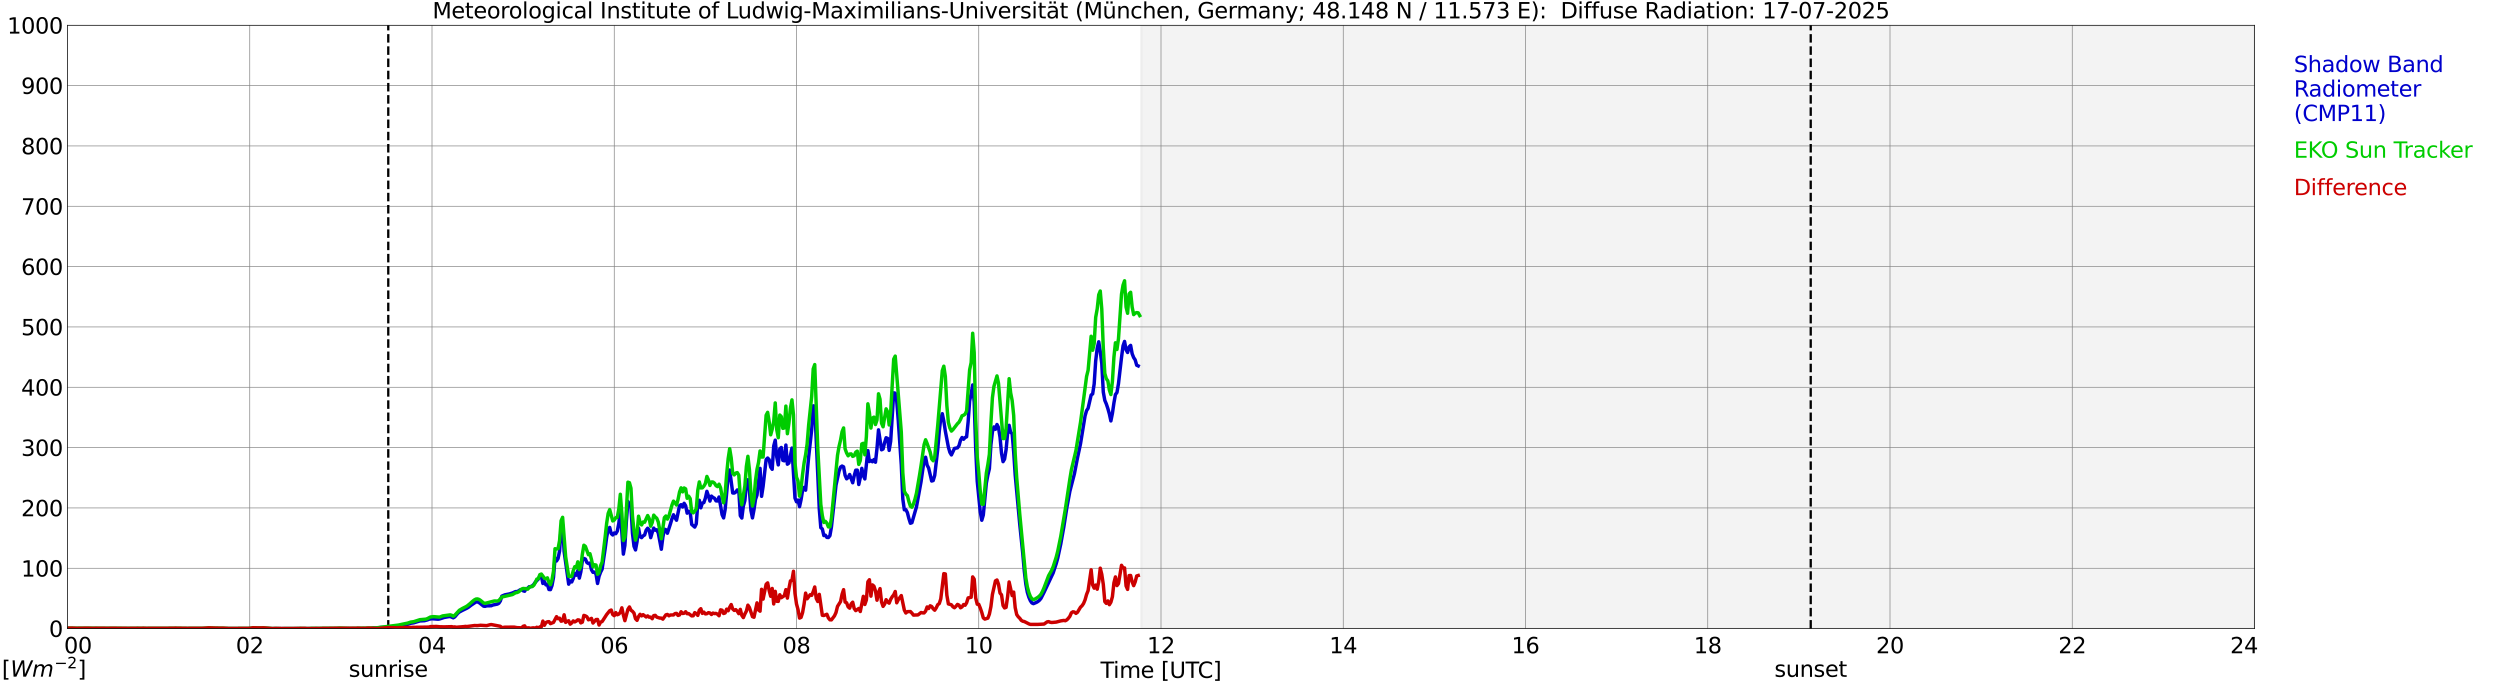 <?xml version="1.0" encoding="utf-8" standalone="no"?>
<!DOCTYPE svg PUBLIC "-//W3C//DTD SVG 1.1//EN"
  "http://www.w3.org/Graphics/SVG/1.1/DTD/svg11.dtd">
<svg xmlns:xlink="http://www.w3.org/1999/xlink" width="1085.4pt" height="296.64pt" viewBox="0 0 1085.4 296.64" xmlns="http://www.w3.org/2000/svg" version="1.1">
 <defs>
  <style type="text/css">*{stroke-linejoin: round; stroke-linecap: butt}</style>
 </defs>
 <g id="figure_1">
  <g id="patch_1">
   <path d="M 0 296.64 
L 1085.4 296.64 
L 1085.4 0 
L 0 0 
z
" style="fill: #ffffff"/>
  </g>
  <g id="axes_1">
   <g id="patch_2">
    <path d="M 29.306 272.909 
L 978.814 272.909 
L 978.814 10.976 
L 29.306 10.976 
z
" style="fill: #ffffff"/>
   </g>
   <g id="patch_3">
    <path d="M 495.488 272.909 
L 978.814 272.909 
L 978.814 10.976 
L 495.488 10.976 
z
" clip-path="url(#p3d6a1b2d79)" style="fill: #d3d3d3; opacity: 0.25; stroke: #d3d3d3; stroke-linejoin: miter"/>
   </g>
   <g id="matplotlib.axis_1">
    <g id="xtick_1">
     <g id="line2d_1">
      <path d="M 29.306 272.909 
L 29.306 10.976 
" clip-path="url(#p3d6a1b2d79)" style="fill: none; stroke: #808080; stroke-width: 0.3; stroke-linecap: square"/>
     </g>
     <g id="line2d_2"/>
     <g id="text_1">
      <!--    00 -->
      <g transform="translate(18.733 283.627) scale(0.095 -0.095)">
       <defs>
        <path id="DejaVuSans-20" transform="scale(0.016)"/>
        <path id="DejaVuSans-30" d="M 2034 4250 
Q 1547 4250 1301 3770 
Q 1056 3291 1056 2328 
Q 1056 1369 1301 889 
Q 1547 409 2034 409 
Q 2525 409 2770 889 
Q 3016 1369 3016 2328 
Q 3016 3291 2770 3770 
Q 2525 4250 2034 4250 
z
M 2034 4750 
Q 2819 4750 3233 4129 
Q 3647 3509 3647 2328 
Q 3647 1150 3233 529 
Q 2819 -91 2034 -91 
Q 1250 -91 836 529 
Q 422 1150 422 2328 
Q 422 3509 836 4129 
Q 1250 4750 2034 4750 
z
" transform="scale(0.016)"/>
       </defs>
       <use xlink:href="#DejaVuSans-20"/>
       <use xlink:href="#DejaVuSans-20" transform="translate(31.787 0)"/>
       <use xlink:href="#DejaVuSans-20" transform="translate(63.574 0)"/>
       <use xlink:href="#DejaVuSans-30" transform="translate(95.361 0)"/>
       <use xlink:href="#DejaVuSans-30" transform="translate(158.984 0)"/>
      </g>
     </g>
    </g>
    <g id="xtick_2">
     <g id="line2d_3">
      <path d="M 108.431 272.909 
L 108.431 10.976 
" clip-path="url(#p3d6a1b2d79)" style="fill: none; stroke: #808080; stroke-width: 0.3; stroke-linecap: square"/>
     </g>
     <g id="line2d_4"/>
     <g id="text_2">
      <!-- 02 -->
      <g transform="translate(102.387 283.627) scale(0.095 -0.095)">
       <defs>
        <path id="DejaVuSans-32" d="M 1228 531 
L 3431 531 
L 3431 0 
L 469 0 
L 469 531 
Q 828 903 1448 1529 
Q 2069 2156 2228 2338 
Q 2531 2678 2651 2914 
Q 2772 3150 2772 3378 
Q 2772 3750 2511 3984 
Q 2250 4219 1831 4219 
Q 1534 4219 1204 4116 
Q 875 4013 500 3803 
L 500 4441 
Q 881 4594 1212 4672 
Q 1544 4750 1819 4750 
Q 2544 4750 2975 4387 
Q 3406 4025 3406 3419 
Q 3406 3131 3298 2873 
Q 3191 2616 2906 2266 
Q 2828 2175 2409 1742 
Q 1991 1309 1228 531 
z
" transform="scale(0.016)"/>
       </defs>
       <use xlink:href="#DejaVuSans-30"/>
       <use xlink:href="#DejaVuSans-32" transform="translate(63.623 0)"/>
      </g>
     </g>
    </g>
    <g id="xtick_3">
     <g id="line2d_5">
      <path d="M 187.557 272.909 
L 187.557 10.976 
" clip-path="url(#p3d6a1b2d79)" style="fill: none; stroke: #808080; stroke-width: 0.3; stroke-linecap: square"/>
     </g>
     <g id="line2d_6"/>
     <g id="text_3">
      <!-- 04 -->
      <g transform="translate(181.513 283.627) scale(0.095 -0.095)">
       <defs>
        <path id="DejaVuSans-34" d="M 2419 4116 
L 825 1625 
L 2419 1625 
L 2419 4116 
z
M 2253 4666 
L 3047 4666 
L 3047 1625 
L 3713 1625 
L 3713 1100 
L 3047 1100 
L 3047 0 
L 2419 0 
L 2419 1100 
L 313 1100 
L 313 1709 
L 2253 4666 
z
" transform="scale(0.016)"/>
       </defs>
       <use xlink:href="#DejaVuSans-30"/>
       <use xlink:href="#DejaVuSans-34" transform="translate(63.623 0)"/>
      </g>
     </g>
    </g>
    <g id="xtick_4">
     <g id="line2d_7">
      <path d="M 266.683 272.909 
L 266.683 10.976 
" clip-path="url(#p3d6a1b2d79)" style="fill: none; stroke: #808080; stroke-width: 0.3; stroke-linecap: square"/>
     </g>
     <g id="line2d_8"/>
     <g id="text_4">
      <!-- 06 -->
      <g transform="translate(260.638 283.627) scale(0.095 -0.095)">
       <defs>
        <path id="DejaVuSans-36" d="M 2113 2584 
Q 1688 2584 1439 2293 
Q 1191 2003 1191 1497 
Q 1191 994 1439 701 
Q 1688 409 2113 409 
Q 2538 409 2786 701 
Q 3034 994 3034 1497 
Q 3034 2003 2786 2293 
Q 2538 2584 2113 2584 
z
M 3366 4563 
L 3366 3988 
Q 3128 4100 2886 4159 
Q 2644 4219 2406 4219 
Q 1781 4219 1451 3797 
Q 1122 3375 1075 2522 
Q 1259 2794 1537 2939 
Q 1816 3084 2150 3084 
Q 2853 3084 3261 2657 
Q 3669 2231 3669 1497 
Q 3669 778 3244 343 
Q 2819 -91 2113 -91 
Q 1303 -91 875 529 
Q 447 1150 447 2328 
Q 447 3434 972 4092 
Q 1497 4750 2381 4750 
Q 2619 4750 2861 4703 
Q 3103 4656 3366 4563 
z
" transform="scale(0.016)"/>
       </defs>
       <use xlink:href="#DejaVuSans-30"/>
       <use xlink:href="#DejaVuSans-36" transform="translate(63.623 0)"/>
      </g>
     </g>
    </g>
    <g id="xtick_5">
     <g id="line2d_9">
      <path d="M 345.808 272.909 
L 345.808 10.976 
" clip-path="url(#p3d6a1b2d79)" style="fill: none; stroke: #808080; stroke-width: 0.3; stroke-linecap: square"/>
     </g>
     <g id="line2d_10"/>
     <g id="text_5">
      <!-- 08 -->
      <g transform="translate(339.764 283.627) scale(0.095 -0.095)">
       <defs>
        <path id="DejaVuSans-38" d="M 2034 2216 
Q 1584 2216 1326 1975 
Q 1069 1734 1069 1313 
Q 1069 891 1326 650 
Q 1584 409 2034 409 
Q 2484 409 2743 651 
Q 3003 894 3003 1313 
Q 3003 1734 2745 1975 
Q 2488 2216 2034 2216 
z
M 1403 2484 
Q 997 2584 770 2862 
Q 544 3141 544 3541 
Q 544 4100 942 4425 
Q 1341 4750 2034 4750 
Q 2731 4750 3128 4425 
Q 3525 4100 3525 3541 
Q 3525 3141 3298 2862 
Q 3072 2584 2669 2484 
Q 3125 2378 3379 2068 
Q 3634 1759 3634 1313 
Q 3634 634 3220 271 
Q 2806 -91 2034 -91 
Q 1263 -91 848 271 
Q 434 634 434 1313 
Q 434 1759 690 2068 
Q 947 2378 1403 2484 
z
M 1172 3481 
Q 1172 3119 1398 2916 
Q 1625 2713 2034 2713 
Q 2441 2713 2670 2916 
Q 2900 3119 2900 3481 
Q 2900 3844 2670 4047 
Q 2441 4250 2034 4250 
Q 1625 4250 1398 4047 
Q 1172 3844 1172 3481 
z
" transform="scale(0.016)"/>
       </defs>
       <use xlink:href="#DejaVuSans-30"/>
       <use xlink:href="#DejaVuSans-38" transform="translate(63.623 0)"/>
      </g>
     </g>
    </g>
    <g id="xtick_6">
     <g id="line2d_11">
      <path d="M 424.934 272.909 
L 424.934 10.976 
" clip-path="url(#p3d6a1b2d79)" style="fill: none; stroke: #808080; stroke-width: 0.3; stroke-linecap: square"/>
     </g>
     <g id="line2d_12"/>
     <g id="text_6">
      <!-- 10 -->
      <g transform="translate(418.89 283.627) scale(0.095 -0.095)">
       <defs>
        <path id="DejaVuSans-31" d="M 794 531 
L 1825 531 
L 1825 4091 
L 703 3866 
L 703 4441 
L 1819 4666 
L 2450 4666 
L 2450 531 
L 3481 531 
L 3481 0 
L 794 0 
L 794 531 
z
" transform="scale(0.016)"/>
       </defs>
       <use xlink:href="#DejaVuSans-31"/>
       <use xlink:href="#DejaVuSans-30" transform="translate(63.623 0)"/>
      </g>
     </g>
    </g>
    <g id="xtick_7">
     <g id="line2d_13">
      <path d="M 504.06 272.909 
L 504.06 10.976 
" clip-path="url(#p3d6a1b2d79)" style="fill: none; stroke: #808080; stroke-width: 0.3; stroke-linecap: square"/>
     </g>
     <g id="line2d_14"/>
     <g id="text_7">
      <!-- 12 -->
      <g transform="translate(498.015 283.627) scale(0.095 -0.095)">
       <use xlink:href="#DejaVuSans-31"/>
       <use xlink:href="#DejaVuSans-32" transform="translate(63.623 0)"/>
      </g>
     </g>
    </g>
    <g id="xtick_8">
     <g id="line2d_15">
      <path d="M 583.185 272.909 
L 583.185 10.976 
" clip-path="url(#p3d6a1b2d79)" style="fill: none; stroke: #808080; stroke-width: 0.3; stroke-linecap: square"/>
     </g>
     <g id="line2d_16"/>
     <g id="text_8">
      <!-- 14 -->
      <g transform="translate(577.141 283.627) scale(0.095 -0.095)">
       <use xlink:href="#DejaVuSans-31"/>
       <use xlink:href="#DejaVuSans-34" transform="translate(63.623 0)"/>
      </g>
     </g>
    </g>
    <g id="xtick_9">
     <g id="line2d_17">
      <path d="M 662.311 272.909 
L 662.311 10.976 
" clip-path="url(#p3d6a1b2d79)" style="fill: none; stroke: #808080; stroke-width: 0.3; stroke-linecap: square"/>
     </g>
     <g id="line2d_18"/>
     <g id="text_9">
      <!-- 16 -->
      <g transform="translate(656.267 283.627) scale(0.095 -0.095)">
       <use xlink:href="#DejaVuSans-31"/>
       <use xlink:href="#DejaVuSans-36" transform="translate(63.623 0)"/>
      </g>
     </g>
    </g>
    <g id="xtick_10">
     <g id="line2d_19">
      <path d="M 741.437 272.909 
L 741.437 10.976 
" clip-path="url(#p3d6a1b2d79)" style="fill: none; stroke: #808080; stroke-width: 0.3; stroke-linecap: square"/>
     </g>
     <g id="line2d_20"/>
     <g id="text_10">
      <!-- 18 -->
      <g transform="translate(735.392 283.627) scale(0.095 -0.095)">
       <use xlink:href="#DejaVuSans-31"/>
       <use xlink:href="#DejaVuSans-38" transform="translate(63.623 0)"/>
      </g>
     </g>
    </g>
    <g id="xtick_11">
     <g id="line2d_21">
      <path d="M 820.562 272.909 
L 820.562 10.976 
" clip-path="url(#p3d6a1b2d79)" style="fill: none; stroke: #808080; stroke-width: 0.3; stroke-linecap: square"/>
     </g>
     <g id="line2d_22"/>
     <g id="text_11">
      <!-- 20 -->
      <g transform="translate(814.518 283.627) scale(0.095 -0.095)">
       <use xlink:href="#DejaVuSans-32"/>
       <use xlink:href="#DejaVuSans-30" transform="translate(63.623 0)"/>
      </g>
     </g>
    </g>
    <g id="xtick_12">
     <g id="line2d_23">
      <path d="M 899.688 272.909 
L 899.688 10.976 
" clip-path="url(#p3d6a1b2d79)" style="fill: none; stroke: #808080; stroke-width: 0.3; stroke-linecap: square"/>
     </g>
     <g id="line2d_24"/>
     <g id="text_12">
      <!-- 22 -->
      <g transform="translate(893.644 283.627) scale(0.095 -0.095)">
       <use xlink:href="#DejaVuSans-32"/>
       <use xlink:href="#DejaVuSans-32" transform="translate(63.623 0)"/>
      </g>
     </g>
    </g>
    <g id="xtick_13">
     <g id="line2d_25">
      <path d="M 978.814 272.909 
L 978.814 10.976 
" clip-path="url(#p3d6a1b2d79)" style="fill: none; stroke: #808080; stroke-width: 0.3; stroke-linecap: square"/>
     </g>
     <g id="line2d_26"/>
     <g id="text_13">
      <!-- 24    -->
      <g transform="translate(968.241 283.627) scale(0.095 -0.095)">
       <use xlink:href="#DejaVuSans-32"/>
       <use xlink:href="#DejaVuSans-34" transform="translate(63.623 0)"/>
       <use xlink:href="#DejaVuSans-20" transform="translate(127.246 0)"/>
       <use xlink:href="#DejaVuSans-20" transform="translate(159.033 0)"/>
       <use xlink:href="#DejaVuSans-20" transform="translate(190.82 0)"/>
      </g>
     </g>
    </g>
    <g id="text_14">
     <!-- Time [UTC] -->
     <g transform="translate(477.806 294.322) scale(0.095 -0.095)">
      <defs>
       <path id="DejaVuSans-54" d="M -19 4666 
L 3928 4666 
L 3928 4134 
L 2272 4134 
L 2272 0 
L 1638 0 
L 1638 4134 
L -19 4134 
L -19 4666 
z
" transform="scale(0.016)"/>
       <path id="DejaVuSans-69" d="M 603 3500 
L 1178 3500 
L 1178 0 
L 603 0 
L 603 3500 
z
M 603 4863 
L 1178 4863 
L 1178 4134 
L 603 4134 
L 603 4863 
z
" transform="scale(0.016)"/>
       <path id="DejaVuSans-6d" d="M 3328 2828 
Q 3544 3216 3844 3400 
Q 4144 3584 4550 3584 
Q 5097 3584 5394 3201 
Q 5691 2819 5691 2113 
L 5691 0 
L 5113 0 
L 5113 2094 
Q 5113 2597 4934 2840 
Q 4756 3084 4391 3084 
Q 3944 3084 3684 2787 
Q 3425 2491 3425 1978 
L 3425 0 
L 2847 0 
L 2847 2094 
Q 2847 2600 2669 2842 
Q 2491 3084 2119 3084 
Q 1678 3084 1418 2786 
Q 1159 2488 1159 1978 
L 1159 0 
L 581 0 
L 581 3500 
L 1159 3500 
L 1159 2956 
Q 1356 3278 1631 3431 
Q 1906 3584 2284 3584 
Q 2666 3584 2933 3390 
Q 3200 3197 3328 2828 
z
" transform="scale(0.016)"/>
       <path id="DejaVuSans-65" d="M 3597 1894 
L 3597 1613 
L 953 1613 
Q 991 1019 1311 708 
Q 1631 397 2203 397 
Q 2534 397 2845 478 
Q 3156 559 3463 722 
L 3463 178 
Q 3153 47 2828 -22 
Q 2503 -91 2169 -91 
Q 1331 -91 842 396 
Q 353 884 353 1716 
Q 353 2575 817 3079 
Q 1281 3584 2069 3584 
Q 2775 3584 3186 3129 
Q 3597 2675 3597 1894 
z
M 3022 2063 
Q 3016 2534 2758 2815 
Q 2500 3097 2075 3097 
Q 1594 3097 1305 2825 
Q 1016 2553 972 2059 
L 3022 2063 
z
" transform="scale(0.016)"/>
       <path id="DejaVuSans-5b" d="M 550 4863 
L 1875 4863 
L 1875 4416 
L 1125 4416 
L 1125 -397 
L 1875 -397 
L 1875 -844 
L 550 -844 
L 550 4863 
z
" transform="scale(0.016)"/>
       <path id="DejaVuSans-55" d="M 556 4666 
L 1191 4666 
L 1191 1831 
Q 1191 1081 1462 751 
Q 1734 422 2344 422 
Q 2950 422 3222 751 
Q 3494 1081 3494 1831 
L 3494 4666 
L 4128 4666 
L 4128 1753 
Q 4128 841 3676 375 
Q 3225 -91 2344 -91 
Q 1459 -91 1007 375 
Q 556 841 556 1753 
L 556 4666 
z
" transform="scale(0.016)"/>
       <path id="DejaVuSans-43" d="M 4122 4306 
L 4122 3641 
Q 3803 3938 3442 4084 
Q 3081 4231 2675 4231 
Q 1875 4231 1450 3742 
Q 1025 3253 1025 2328 
Q 1025 1406 1450 917 
Q 1875 428 2675 428 
Q 3081 428 3442 575 
Q 3803 722 4122 1019 
L 4122 359 
Q 3791 134 3420 21 
Q 3050 -91 2638 -91 
Q 1578 -91 968 557 
Q 359 1206 359 2328 
Q 359 3453 968 4101 
Q 1578 4750 2638 4750 
Q 3056 4750 3426 4639 
Q 3797 4528 4122 4306 
z
" transform="scale(0.016)"/>
       <path id="DejaVuSans-5d" d="M 1947 4863 
L 1947 -844 
L 622 -844 
L 622 -397 
L 1369 -397 
L 1369 4416 
L 622 4416 
L 622 4863 
L 1947 4863 
z
" transform="scale(0.016)"/>
      </defs>
      <use xlink:href="#DejaVuSans-54"/>
      <use xlink:href="#DejaVuSans-69" transform="translate(57.959 0)"/>
      <use xlink:href="#DejaVuSans-6d" transform="translate(85.742 0)"/>
      <use xlink:href="#DejaVuSans-65" transform="translate(183.154 0)"/>
      <use xlink:href="#DejaVuSans-20" transform="translate(244.678 0)"/>
      <use xlink:href="#DejaVuSans-5b" transform="translate(276.465 0)"/>
      <use xlink:href="#DejaVuSans-55" transform="translate(315.479 0)"/>
      <use xlink:href="#DejaVuSans-54" transform="translate(388.672 0)"/>
      <use xlink:href="#DejaVuSans-43" transform="translate(443.881 0)"/>
      <use xlink:href="#DejaVuSans-5d" transform="translate(513.705 0)"/>
     </g>
    </g>
   </g>
   <g id="matplotlib.axis_2">
    <g id="ytick_1">
     <g id="line2d_27">
      <path d="M 29.306 272.909 
L 978.814 272.909 
" clip-path="url(#p3d6a1b2d79)" style="fill: none; stroke: #808080; stroke-width: 0.3; stroke-linecap: square"/>
     </g>
     <g id="line2d_28"/>
     <g id="text_15">
      <!-- 0 -->
      <g transform="translate(21.261 276.518) scale(0.095 -0.095)">
       <use xlink:href="#DejaVuSans-30"/>
      </g>
     </g>
    </g>
    <g id="ytick_2">
     <g id="line2d_29">
      <path d="M 29.306 246.715 
L 978.814 246.715 
" clip-path="url(#p3d6a1b2d79)" style="fill: none; stroke: #808080; stroke-width: 0.3; stroke-linecap: square"/>
     </g>
     <g id="line2d_30"/>
     <g id="text_16">
      <!-- 100 -->
      <g transform="translate(9.173 250.325) scale(0.095 -0.095)">
       <use xlink:href="#DejaVuSans-31"/>
       <use xlink:href="#DejaVuSans-30" transform="translate(63.623 0)"/>
       <use xlink:href="#DejaVuSans-30" transform="translate(127.246 0)"/>
      </g>
     </g>
    </g>
    <g id="ytick_3">
     <g id="line2d_31">
      <path d="M 29.306 220.522 
L 978.814 220.522 
" clip-path="url(#p3d6a1b2d79)" style="fill: none; stroke: #808080; stroke-width: 0.3; stroke-linecap: square"/>
     </g>
     <g id="line2d_32"/>
     <g id="text_17">
      <!-- 200 -->
      <g transform="translate(9.173 224.131) scale(0.095 -0.095)">
       <use xlink:href="#DejaVuSans-32"/>
       <use xlink:href="#DejaVuSans-30" transform="translate(63.623 0)"/>
       <use xlink:href="#DejaVuSans-30" transform="translate(127.246 0)"/>
      </g>
     </g>
    </g>
    <g id="ytick_4">
     <g id="line2d_33">
      <path d="M 29.306 194.329 
L 978.814 194.329 
" clip-path="url(#p3d6a1b2d79)" style="fill: none; stroke: #808080; stroke-width: 0.3; stroke-linecap: square"/>
     </g>
     <g id="line2d_34"/>
     <g id="text_18">
      <!-- 300 -->
      <g transform="translate(9.173 197.938) scale(0.095 -0.095)">
       <defs>
        <path id="DejaVuSans-33" d="M 2597 2516 
Q 3050 2419 3304 2112 
Q 3559 1806 3559 1356 
Q 3559 666 3084 287 
Q 2609 -91 1734 -91 
Q 1441 -91 1130 -33 
Q 819 25 488 141 
L 488 750 
Q 750 597 1062 519 
Q 1375 441 1716 441 
Q 2309 441 2620 675 
Q 2931 909 2931 1356 
Q 2931 1769 2642 2001 
Q 2353 2234 1838 2234 
L 1294 2234 
L 1294 2753 
L 1863 2753 
Q 2328 2753 2575 2939 
Q 2822 3125 2822 3475 
Q 2822 3834 2567 4026 
Q 2313 4219 1838 4219 
Q 1578 4219 1281 4162 
Q 984 4106 628 3988 
L 628 4550 
Q 988 4650 1302 4700 
Q 1616 4750 1894 4750 
Q 2613 4750 3031 4423 
Q 3450 4097 3450 3541 
Q 3450 3153 3228 2886 
Q 3006 2619 2597 2516 
z
" transform="scale(0.016)"/>
       </defs>
       <use xlink:href="#DejaVuSans-33"/>
       <use xlink:href="#DejaVuSans-30" transform="translate(63.623 0)"/>
       <use xlink:href="#DejaVuSans-30" transform="translate(127.246 0)"/>
      </g>
     </g>
    </g>
    <g id="ytick_5">
     <g id="line2d_35">
      <path d="M 29.306 168.136 
L 978.814 168.136 
" clip-path="url(#p3d6a1b2d79)" style="fill: none; stroke: #808080; stroke-width: 0.3; stroke-linecap: square"/>
     </g>
     <g id="line2d_36"/>
     <g id="text_19">
      <!-- 400 -->
      <g transform="translate(9.173 171.745) scale(0.095 -0.095)">
       <use xlink:href="#DejaVuSans-34"/>
       <use xlink:href="#DejaVuSans-30" transform="translate(63.623 0)"/>
       <use xlink:href="#DejaVuSans-30" transform="translate(127.246 0)"/>
      </g>
     </g>
    </g>
    <g id="ytick_6">
     <g id="line2d_37">
      <path d="M 29.306 141.942 
L 978.814 141.942 
" clip-path="url(#p3d6a1b2d79)" style="fill: none; stroke: #808080; stroke-width: 0.3; stroke-linecap: square"/>
     </g>
     <g id="line2d_38"/>
     <g id="text_20">
      <!-- 500 -->
      <g transform="translate(9.173 145.551) scale(0.095 -0.095)">
       <defs>
        <path id="DejaVuSans-35" d="M 691 4666 
L 3169 4666 
L 3169 4134 
L 1269 4134 
L 1269 2991 
Q 1406 3038 1543 3061 
Q 1681 3084 1819 3084 
Q 2600 3084 3056 2656 
Q 3513 2228 3513 1497 
Q 3513 744 3044 326 
Q 2575 -91 1722 -91 
Q 1428 -91 1123 -41 
Q 819 9 494 109 
L 494 744 
Q 775 591 1075 516 
Q 1375 441 1709 441 
Q 2250 441 2565 725 
Q 2881 1009 2881 1497 
Q 2881 1984 2565 2268 
Q 2250 2553 1709 2553 
Q 1456 2553 1204 2497 
Q 953 2441 691 2322 
L 691 4666 
z
" transform="scale(0.016)"/>
       </defs>
       <use xlink:href="#DejaVuSans-35"/>
       <use xlink:href="#DejaVuSans-30" transform="translate(63.623 0)"/>
       <use xlink:href="#DejaVuSans-30" transform="translate(127.246 0)"/>
      </g>
     </g>
    </g>
    <g id="ytick_7">
     <g id="line2d_39">
      <path d="M 29.306 115.749 
L 978.814 115.749 
" clip-path="url(#p3d6a1b2d79)" style="fill: none; stroke: #808080; stroke-width: 0.3; stroke-linecap: square"/>
     </g>
     <g id="line2d_40"/>
     <g id="text_21">
      <!-- 600 -->
      <g transform="translate(9.173 119.358) scale(0.095 -0.095)">
       <use xlink:href="#DejaVuSans-36"/>
       <use xlink:href="#DejaVuSans-30" transform="translate(63.623 0)"/>
       <use xlink:href="#DejaVuSans-30" transform="translate(127.246 0)"/>
      </g>
     </g>
    </g>
    <g id="ytick_8">
     <g id="line2d_41">
      <path d="M 29.306 89.556 
L 978.814 89.556 
" clip-path="url(#p3d6a1b2d79)" style="fill: none; stroke: #808080; stroke-width: 0.3; stroke-linecap: square"/>
     </g>
     <g id="line2d_42"/>
     <g id="text_22">
      <!-- 700 -->
      <g transform="translate(9.173 93.165) scale(0.095 -0.095)">
       <defs>
        <path id="DejaVuSans-37" d="M 525 4666 
L 3525 4666 
L 3525 4397 
L 1831 0 
L 1172 0 
L 2766 4134 
L 525 4134 
L 525 4666 
z
" transform="scale(0.016)"/>
       </defs>
       <use xlink:href="#DejaVuSans-37"/>
       <use xlink:href="#DejaVuSans-30" transform="translate(63.623 0)"/>
       <use xlink:href="#DejaVuSans-30" transform="translate(127.246 0)"/>
      </g>
     </g>
    </g>
    <g id="ytick_9">
     <g id="line2d_43">
      <path d="M 29.306 63.362 
L 978.814 63.362 
" clip-path="url(#p3d6a1b2d79)" style="fill: none; stroke: #808080; stroke-width: 0.3; stroke-linecap: square"/>
     </g>
     <g id="line2d_44"/>
     <g id="text_23">
      <!-- 800 -->
      <g transform="translate(9.173 66.972) scale(0.095 -0.095)">
       <use xlink:href="#DejaVuSans-38"/>
       <use xlink:href="#DejaVuSans-30" transform="translate(63.623 0)"/>
       <use xlink:href="#DejaVuSans-30" transform="translate(127.246 0)"/>
      </g>
     </g>
    </g>
    <g id="ytick_10">
     <g id="line2d_45">
      <path d="M 29.306 37.169 
L 978.814 37.169 
" clip-path="url(#p3d6a1b2d79)" style="fill: none; stroke: #808080; stroke-width: 0.3; stroke-linecap: square"/>
     </g>
     <g id="line2d_46"/>
     <g id="text_24">
      <!-- 900 -->
      <g transform="translate(9.173 40.778) scale(0.095 -0.095)">
       <defs>
        <path id="DejaVuSans-39" d="M 703 97 
L 703 672 
Q 941 559 1184 500 
Q 1428 441 1663 441 
Q 2288 441 2617 861 
Q 2947 1281 2994 2138 
Q 2813 1869 2534 1725 
Q 2256 1581 1919 1581 
Q 1219 1581 811 2004 
Q 403 2428 403 3163 
Q 403 3881 828 4315 
Q 1253 4750 1959 4750 
Q 2769 4750 3195 4129 
Q 3622 3509 3622 2328 
Q 3622 1225 3098 567 
Q 2575 -91 1691 -91 
Q 1453 -91 1209 -44 
Q 966 3 703 97 
z
M 1959 2075 
Q 2384 2075 2632 2365 
Q 2881 2656 2881 3163 
Q 2881 3666 2632 3958 
Q 2384 4250 1959 4250 
Q 1534 4250 1286 3958 
Q 1038 3666 1038 3163 
Q 1038 2656 1286 2365 
Q 1534 2075 1959 2075 
z
" transform="scale(0.016)"/>
       </defs>
       <use xlink:href="#DejaVuSans-39"/>
       <use xlink:href="#DejaVuSans-30" transform="translate(63.623 0)"/>
       <use xlink:href="#DejaVuSans-30" transform="translate(127.246 0)"/>
      </g>
     </g>
    </g>
    <g id="ytick_11">
     <g id="line2d_47">
      <path d="M 29.306 10.976 
L 978.814 10.976 
" clip-path="url(#p3d6a1b2d79)" style="fill: none; stroke: #808080; stroke-width: 0.3; stroke-linecap: square"/>
     </g>
     <g id="line2d_48"/>
     <g id="text_25">
      <!-- 1000 -->
      <g transform="translate(3.128 14.585) scale(0.095 -0.095)">
       <use xlink:href="#DejaVuSans-31"/>
       <use xlink:href="#DejaVuSans-30" transform="translate(63.623 0)"/>
       <use xlink:href="#DejaVuSans-30" transform="translate(127.246 0)"/>
       <use xlink:href="#DejaVuSans-30" transform="translate(190.869 0)"/>
      </g>
     </g>
    </g>
   </g>
   <g id="line2d_49">
    <path d="M 168.567 272.909 
L 168.567 10.976 
" clip-path="url(#p3d6a1b2d79)" style="fill: none; stroke-dasharray: 3.7,1.6; stroke-dashoffset: 0; stroke: #000000"/>
   </g>
   <g id="line2d_50">
    <path d="M 786.143 272.909 
L 786.143 10.976 
" clip-path="url(#p3d6a1b2d79)" style="fill: none; stroke-dasharray: 3.7,1.6; stroke-dashoffset: 0; stroke: #000000"/>
   </g>
   <g id="line2d_51">
    <path d="M 29.306 272.909 
L 161.182 272.909 
L 161.841 272.71 
L 163.16 272.66 
L 165.138 272.458 
L 167.116 272.409 
L 167.776 272.306 
L 168.435 272.359 
L 177.007 271.049 
L 178.326 270.593 
L 179.645 270.394 
L 182.282 269.587 
L 184.26 269.485 
L 185.579 269.134 
L 186.238 268.831 
L 187.557 268.629 
L 190.195 268.831 
L 190.854 268.731 
L 192.832 268.076 
L 194.81 267.723 
L 195.47 267.673 
L 196.788 268.228 
L 197.448 267.825 
L 198.767 266.264 
L 199.426 265.708 
L 200.745 265.004 
L 202.723 264.045 
L 203.382 263.644 
L 204.701 262.636 
L 206.679 261.326 
L 207.339 261.326 
L 207.998 261.627 
L 209.976 263.191 
L 210.635 263.241 
L 211.295 263.039 
L 213.273 262.989 
L 213.932 262.686 
L 215.91 262.282 
L 216.57 261.931 
L 217.229 260.923 
L 217.889 258.806 
L 219.207 258.254 
L 221.186 257.85 
L 222.504 257.447 
L 223.823 256.842 
L 224.482 256.842 
L 225.142 256.541 
L 225.801 256.087 
L 226.461 255.988 
L 227.12 256.491 
L 227.779 256.693 
L 228.439 255.532 
L 229.098 255.482 
L 229.757 254.728 
L 230.417 254.728 
L 231.076 254.374 
L 231.736 253.769 
L 232.395 252.764 
L 233.714 251.404 
L 234.373 250.244 
L 235.033 249.992 
L 235.692 253.316 
L 236.351 252.46 
L 237.011 253.921 
L 237.67 253.822 
L 238.329 255.936 
L 238.989 255.988 
L 239.648 254.222 
L 240.308 250.647 
L 240.967 242.184 
L 241.626 243.546 
L 242.286 242.488 
L 242.945 239.214 
L 243.604 229.289 
L 244.264 227.979 
L 244.923 239.465 
L 246.901 253.62 
L 247.561 252.208 
L 248.22 252.661 
L 248.88 251.15 
L 249.539 248.934 
L 250.198 249.741 
L 250.858 247.727 
L 251.517 251.001 
L 252.176 248.279 
L 252.836 243.394 
L 253.495 242.436 
L 254.155 242.739 
L 254.814 244.251 
L 255.473 244.654 
L 256.133 244.452 
L 256.792 247.373 
L 257.451 248.481 
L 258.111 248.381 
L 258.77 249.238 
L 259.43 253.316 
L 260.089 250.194 
L 260.748 248.431 
L 261.408 247.121 
L 262.726 238.255 
L 263.386 233.268 
L 264.045 229.795 
L 264.705 228.988 
L 265.364 231.657 
L 266.023 232.262 
L 266.683 231.405 
L 267.342 231.707 
L 268.002 230.599 
L 268.661 227.275 
L 269.32 221.633 
L 270.639 240.573 
L 271.298 236.796 
L 271.958 226.167 
L 272.617 217.704 
L 273.277 218.964 
L 273.936 219.972 
L 274.595 231.557 
L 275.255 237.147 
L 275.914 238.761 
L 276.573 235.183 
L 277.233 229.339 
L 277.892 232.967 
L 278.552 233.42 
L 279.211 232.665 
L 279.87 232.262 
L 280.53 230.195 
L 281.189 229.339 
L 281.849 230.096 
L 282.508 233.42 
L 283.167 231.154 
L 283.827 229.289 
L 284.486 230.195 
L 285.145 229.994 
L 285.805 231.455 
L 287.124 238.457 
L 287.783 233.218 
L 288.442 229.742 
L 289.102 229.994 
L 289.761 231.505 
L 291.08 227.427 
L 291.739 225.211 
L 292.399 223.498 
L 293.058 224.807 
L 293.717 225.866 
L 295.036 219.516 
L 295.696 219.116 
L 296.355 220.121 
L 297.014 218.511 
L 297.674 219.569 
L 298.333 222.791 
L 298.992 221.937 
L 299.652 222.489 
L 300.311 227.678 
L 301.63 228.836 
L 302.289 227.427 
L 302.949 218.61 
L 303.608 217.201 
L 304.267 220.475 
L 304.927 218.408 
L 305.586 218.207 
L 306.246 216.295 
L 306.905 213.322 
L 307.564 215.236 
L 308.224 217.552 
L 308.883 215.388 
L 309.543 215.991 
L 310.202 216.295 
L 310.861 217.452 
L 311.521 217.502 
L 312.18 215.789 
L 313.499 223.445 
L 314.158 224.857 
L 314.818 221.229 
L 316.136 206.875 
L 316.796 204.054 
L 318.114 214.026 
L 318.774 214.079 
L 319.433 213.623 
L 320.093 212.717 
L 320.752 212.769 
L 321.411 223.901 
L 322.071 224.907 
L 322.73 219.718 
L 323.39 217.353 
L 324.049 210.047 
L 324.708 208.285 
L 325.368 213.02 
L 326.027 221.633 
L 326.686 224.857 
L 327.346 221.332 
L 328.005 216.797 
L 328.665 214.933 
L 329.983 203.347 
L 330.643 215.488 
L 331.302 211.205 
L 332.621 199.52 
L 333.28 198.866 
L 333.94 199.57 
L 334.599 202.795 
L 335.258 203.751 
L 335.918 193.627 
L 336.577 191.107 
L 337.236 198.412 
L 337.896 201.836 
L 338.555 194.887 
L 339.215 194.282 
L 339.874 199.871 
L 340.533 200.073 
L 341.193 193.224 
L 341.852 201.535 
L 342.512 201.032 
L 343.83 194.533 
L 345.149 216.242 
L 345.808 217.856 
L 346.468 217.099 
L 347.127 219.972 
L 347.787 216.949 
L 348.446 212.868 
L 349.105 211.609 
L 349.765 212.819 
L 351.083 198.412 
L 352.402 186.523 
L 353.062 176.198 
L 353.721 176.35 
L 355.699 220.978 
L 356.359 229.087 
L 357.018 229.643 
L 357.677 232.513 
L 358.337 232.362 
L 358.996 233.32 
L 359.655 233.37 
L 360.315 232.563 
L 360.974 228.786 
L 362.952 210.653 
L 364.271 204.557 
L 364.93 202.795 
L 365.59 202.341 
L 366.249 202.692 
L 366.909 206.37 
L 367.568 207.881 
L 368.227 207.329 
L 368.887 206.019 
L 370.206 209.594 
L 370.865 206.572 
L 371.524 204.154 
L 372.184 204.104 
L 372.843 210.349 
L 373.502 207.378 
L 374.162 203.347 
L 374.821 206.472 
L 375.481 207.931 
L 376.799 195.641 
L 377.459 200.377 
L 378.118 199.924 
L 378.777 200.476 
L 379.437 199.52 
L 380.096 200.678 
L 380.756 194.633 
L 381.415 186.625 
L 382.734 195.288 
L 383.393 194.937 
L 384.053 192.165 
L 384.712 190.049 
L 385.371 190.353 
L 386.031 195.542 
L 386.69 191.613 
L 388.009 170.556 
L 388.668 170.708 
L 389.328 174.184 
L 389.987 182.544 
L 391.306 201.888 
L 391.965 216.646 
L 392.624 221.332 
L 393.284 221.282 
L 393.943 222.539 
L 394.603 225.109 
L 395.262 227.175 
L 395.921 226.921 
L 397.899 220.022 
L 399.878 209.141 
L 401.196 199.871 
L 401.856 198.512 
L 402.515 201.938 
L 403.175 203.198 
L 404.493 208.84 
L 405.153 208.638 
L 405.812 206.42 
L 407.131 194.986 
L 407.79 187.28 
L 408.45 181.588 
L 409.109 179.624 
L 409.768 182.846 
L 410.428 187.178 
L 411.746 194.13 
L 412.406 196.398 
L 413.065 197.506 
L 414.384 194.685 
L 415.703 194.434 
L 416.362 193.475 
L 417.022 191.107 
L 417.681 189.949 
L 418.34 190.704 
L 419 189.949 
L 419.659 189.648 
L 420.318 183.199 
L 420.978 174.032 
L 421.637 171.009 
L 422.297 167.13 
L 422.956 174.587 
L 423.615 194.887 
L 424.275 208.939 
L 425.593 222.288 
L 426.253 225.866 
L 426.912 223.597 
L 428.231 209.746 
L 428.89 206.221 
L 429.55 203.499 
L 430.209 193.174 
L 430.869 187.482 
L 431.528 185.366 
L 432.187 186.374 
L 432.847 184.307 
L 433.506 185.617 
L 434.165 189.797 
L 434.825 196.799 
L 435.484 200.427 
L 436.144 199.319 
L 436.803 195.238 
L 437.462 188.187 
L 438.122 184.661 
L 438.781 187.733 
L 439.44 188.236 
L 440.1 196.196 
L 440.759 206.221 
L 442.737 227.678 
L 444.056 240.421 
L 444.716 247.978 
L 445.375 253.62 
L 446.034 257.195 
L 446.694 259.312 
L 447.353 260.823 
L 448.012 261.779 
L 448.672 262.08 
L 449.991 261.528 
L 450.65 261.124 
L 451.309 260.572 
L 451.969 259.765 
L 453.287 257.146 
L 457.244 248.732 
L 458.563 244.704 
L 459.222 242.336 
L 460.541 236.191 
L 461.859 228.786 
L 463.178 220.373 
L 464.497 213.272 
L 466.475 205.665 
L 467.794 198.816 
L 469.113 192.668 
L 471.091 180.53 
L 471.75 178.262 
L 472.409 177.256 
L 473.728 171.514 
L 474.388 171.009 
L 475.047 166.677 
L 475.706 156.652 
L 476.366 151.162 
L 477.025 148.394 
L 477.685 152.574 
L 478.344 157.763 
L 479.003 170.205 
L 479.663 173.83 
L 480.322 175.391 
L 480.981 177.356 
L 481.641 179.723 
L 482.3 182.746 
L 482.96 179.472 
L 483.619 174.938 
L 484.278 171.26 
L 484.938 170.404 
L 485.597 166.577 
L 486.916 155.193 
L 487.575 150.156 
L 488.235 148.242 
L 488.894 151.817 
L 489.553 153.027 
L 490.213 150.61 
L 490.872 149.955 
L 491.532 153.58 
L 492.191 155.243 
L 492.85 156.252 
L 493.51 158.567 
L 494.169 158.871 
L 494.169 158.871 
" clip-path="url(#p3d6a1b2d79)" style="fill: none; stroke: #0000cc; stroke-width: 1.5; stroke-linecap: square"/>
   </g>
   <g id="line2d_52">
    <path d="M 28.646 272.713 
L 58.978 272.797 
L 59.637 272.741 
L 60.956 272.802 
L 62.275 272.769 
L 63.594 272.811 
L 74.803 272.774 
L 76.122 272.744 
L 81.397 272.813 
L 84.034 272.783 
L 86.672 272.803 
L 87.991 272.782 
L 89.309 272.712 
L 90.628 272.598 
L 93.925 272.721 
L 96.563 272.726 
L 99.2 272.847 
L 107.772 272.828 
L 109.091 272.711 
L 109.75 272.562 
L 112.388 272.631 
L 114.366 272.598 
L 118.322 272.901 
L 119.641 272.844 
L 122.278 272.934 
L 123.597 272.881 
L 128.213 272.883 
L 130.191 272.829 
L 134.147 272.884 
L 135.466 272.783 
L 137.444 272.805 
L 138.763 272.818 
L 140.741 272.752 
L 146.016 272.768 
L 147.335 272.676 
L 151.951 272.824 
L 163.16 272.612 
L 173.051 271.371 
L 175.029 270.935 
L 177.007 270.532 
L 178.326 270.08 
L 179.645 269.896 
L 182.282 269.046 
L 184.92 268.813 
L 185.579 268.569 
L 186.898 267.869 
L 188.216 267.713 
L 190.854 267.936 
L 192.173 267.406 
L 195.47 266.945 
L 196.129 267.135 
L 196.788 267.545 
L 197.448 267.097 
L 199.426 264.957 
L 200.745 264.178 
L 202.723 263.151 
L 204.042 262.081 
L 205.36 260.906 
L 206.02 260.405 
L 206.679 260.071 
L 207.339 260.034 
L 207.998 260.25 
L 208.657 260.691 
L 209.976 261.798 
L 210.635 261.943 
L 214.592 260.923 
L 215.91 260.957 
L 216.57 260.728 
L 217.889 259.205 
L 222.504 258.131 
L 223.823 257.359 
L 224.482 257.252 
L 225.142 256.965 
L 225.801 256.453 
L 226.461 255.75 
L 227.12 255.487 
L 228.439 255.602 
L 229.098 255.801 
L 229.757 255.025 
L 230.417 254.623 
L 231.076 254.668 
L 231.736 254.091 
L 232.395 252.963 
L 233.054 251.423 
L 233.714 251.217 
L 234.373 249.491 
L 235.033 249.226 
L 236.351 251.013 
L 237.011 251.295 
L 237.67 250.879 
L 238.329 252.918 
L 238.989 253.837 
L 239.648 251.769 
L 240.308 247.946 
L 240.967 238.227 
L 241.626 238.367 
L 242.286 238.193 
L 242.945 234.697 
L 243.604 226.086 
L 244.264 224.602 
L 245.583 241.706 
L 246.901 250.222 
L 247.561 250.279 
L 248.22 250.211 
L 248.88 247.813 
L 249.539 246.032 
L 250.198 246.48 
L 250.858 243.925 
L 251.517 247.303 
L 252.176 245.796 
L 252.836 240.587 
L 253.495 236.716 
L 254.155 237.223 
L 255.473 240.84 
L 256.133 240.396 
L 256.792 242.936 
L 257.451 246.072 
L 258.111 245.185 
L 258.77 245.315 
L 259.43 249.351 
L 260.089 248.647 
L 260.748 245.604 
L 261.408 244.083 
L 262.726 233.188 
L 263.386 227.172 
L 264.045 222.915 
L 264.705 221.249 
L 266.023 226.166 
L 266.683 225.789 
L 267.342 224.764 
L 268.002 224.594 
L 268.661 220.989 
L 269.32 214.593 
L 269.98 222.894 
L 270.639 234.678 
L 271.298 233.348 
L 272.617 209.344 
L 273.277 209.57 
L 273.936 211.982 
L 274.595 224.057 
L 275.255 230.44 
L 275.914 234.491 
L 276.573 231.6 
L 277.233 224.113 
L 277.892 226.768 
L 278.552 227.903 
L 279.211 226.622 
L 279.87 226.719 
L 281.189 223.83 
L 281.849 225.138 
L 282.508 228.444 
L 283.167 226.871 
L 283.827 223.657 
L 284.486 224.452 
L 285.145 225.022 
L 285.805 226.677 
L 287.124 233.903 
L 288.442 224.72 
L 289.102 224.029 
L 289.761 225.371 
L 290.42 224.034 
L 291.739 219.286 
L 292.399 217.575 
L 293.058 218.295 
L 293.717 219.269 
L 294.377 216.878 
L 295.036 213.579 
L 295.696 211.803 
L 296.355 213.55 
L 297.014 211.857 
L 297.674 212.254 
L 298.333 216.331 
L 298.992 215.423 
L 299.652 216.473 
L 300.311 222.167 
L 300.971 222.659 
L 301.63 221.915 
L 302.289 220.912 
L 302.949 212.879 
L 303.608 209.229 
L 304.267 211.844 
L 304.927 211.806 
L 305.586 211.065 
L 306.246 209.917 
L 306.905 206.856 
L 307.564 208.328 
L 308.224 210.769 
L 308.883 209.269 
L 309.543 209.258 
L 310.202 209.777 
L 310.861 210.85 
L 311.521 211.261 
L 312.18 210.211 
L 312.839 211.782 
L 313.499 215.474 
L 314.158 218.303 
L 314.818 214.434 
L 315.477 205.95 
L 316.136 199.14 
L 316.796 194.797 
L 317.455 198.804 
L 318.114 205.511 
L 318.774 206.182 
L 319.433 205.392 
L 320.093 205.183 
L 320.752 206.283 
L 321.411 215.559 
L 322.071 219.174 
L 323.39 211.006 
L 324.049 202.457 
L 324.708 198.116 
L 325.368 203.884 
L 326.027 214.372 
L 326.686 219.665 
L 327.346 216.408 
L 328.005 208.667 
L 328.665 203.759 
L 329.324 200.771 
L 329.983 195.79 
L 330.643 198.432 
L 331.302 198.407 
L 332.621 180.29 
L 333.28 179.022 
L 333.94 183.054 
L 334.599 188.772 
L 335.258 186.332 
L 335.918 182.931 
L 336.577 174.936 
L 337.236 186.551 
L 337.896 190.023 
L 338.555 180.195 
L 339.215 180.867 
L 339.874 185.985 
L 340.533 185.772 
L 341.193 176.311 
L 341.852 188.298 
L 342.512 183.698 
L 343.171 177.19 
L 343.83 173.611 
L 344.49 180.068 
L 345.149 200.959 
L 345.808 207.166 
L 346.468 208.828 
L 347.127 215.407 
L 347.787 212.079 
L 348.446 205.929 
L 349.105 200.919 
L 349.765 197.419 
L 350.424 192.716 
L 351.083 184.533 
L 352.402 172.085 
L 353.062 160.168 
L 353.721 158.286 
L 355.04 194.506 
L 356.359 218.986 
L 357.018 223.862 
L 357.677 226.835 
L 358.337 226.352 
L 358.996 227.1 
L 359.655 228.754 
L 360.315 228.751 
L 360.974 224.995 
L 363.612 197.693 
L 364.271 193.846 
L 364.93 191.069 
L 365.59 187.449 
L 366.249 185.796 
L 366.909 194.86 
L 367.568 196.679 
L 368.227 197.89 
L 368.887 197.144 
L 369.546 197.056 
L 370.206 198.136 
L 370.865 197.859 
L 371.524 196.341 
L 372.184 195.874 
L 372.843 201.617 
L 373.502 199.96 
L 374.162 192.756 
L 374.821 192.471 
L 375.481 197.457 
L 376.14 189.612 
L 376.799 175.323 
L 377.459 179.166 
L 378.118 185.84 
L 378.777 181.505 
L 379.437 181.111 
L 380.096 184.309 
L 380.756 182.31 
L 381.415 170.975 
L 382.074 173.35 
L 382.734 183.749 
L 383.393 185.288 
L 384.712 177.505 
L 385.371 178.835 
L 386.031 184.499 
L 386.69 178.912 
L 388.009 155.918 
L 388.668 154.605 
L 391.306 187.555 
L 391.965 205.279 
L 392.624 213.299 
L 393.284 214.509 
L 393.943 215.184 
L 394.603 217.739 
L 395.262 219.775 
L 395.921 220.207 
L 396.581 218.798 
L 397.24 216.73 
L 397.899 214.084 
L 399.218 206.324 
L 399.878 202.165 
L 401.196 193.072 
L 401.856 190.93 
L 402.515 192.551 
L 403.834 196.277 
L 404.493 199.246 
L 405.153 200.039 
L 405.812 198.436 
L 407.131 184.611 
L 409.109 160.925 
L 409.768 158.992 
L 410.428 163.449 
L 411.087 176.101 
L 411.746 183.425 
L 412.406 185.824 
L 413.065 187.158 
L 413.725 186.526 
L 415.703 183.937 
L 416.362 183.298 
L 417.022 182.073 
L 417.681 180.524 
L 418.34 180.265 
L 419 179.817 
L 419.659 178.45 
L 420.978 160.549 
L 421.637 157.414 
L 422.297 144.687 
L 422.956 153.131 
L 423.615 181.655 
L 424.275 198.346 
L 424.934 205.102 
L 425.593 213.356 
L 426.253 218.859 
L 426.912 218.951 
L 428.231 205.378 
L 428.89 201.674 
L 429.55 197.223 
L 430.209 183.665 
L 430.869 172.664 
L 431.528 167.748 
L 432.847 163.211 
L 433.506 166.37 
L 435.484 190.419 
L 436.144 190.348 
L 436.803 186.013 
L 438.122 164.417 
L 438.781 170.548 
L 439.44 173.908 
L 440.1 180.359 
L 440.759 197.132 
L 441.419 207.49 
L 442.737 223.189 
L 445.375 250.95 
L 446.034 254.803 
L 446.694 257.27 
L 447.353 258.997 
L 448.012 259.974 
L 448.672 260.324 
L 449.331 260.106 
L 450.65 259.299 
L 451.309 258.725 
L 451.969 257.964 
L 452.628 256.694 
L 453.287 255.18 
L 455.266 249.93 
L 456.584 247.601 
L 457.244 246.036 
L 458.563 241.885 
L 459.222 239.315 
L 460.541 232.847 
L 462.519 221.09 
L 464.497 207.933 
L 465.156 203.951 
L 467.134 195.586 
L 469.113 183.379 
L 470.431 173.522 
L 471.75 163.439 
L 472.409 160.772 
L 473.728 145.99 
L 474.388 152.059 
L 475.047 149.123 
L 475.706 137.759 
L 476.366 134.067 
L 477.025 127.983 
L 477.685 126.345 
L 478.344 134.197 
L 479.003 150.983 
L 479.663 162.145 
L 480.322 164.439 
L 480.981 165.351 
L 481.641 169.345 
L 482.3 171.298 
L 482.96 165.635 
L 483.619 155.104 
L 484.278 148.828 
L 484.938 151.729 
L 485.597 147.039 
L 486.916 127.719 
L 487.575 123.813 
L 488.235 121.903 
L 488.894 133.283 
L 489.553 136.011 
L 490.213 127.589 
L 490.872 126.896 
L 491.532 133.296 
L 492.191 136.592 
L 492.85 135.973 
L 493.51 135.716 
L 494.169 135.819 
L 494.828 137.02 
L 494.828 137.02 
" clip-path="url(#p3d6a1b2d79)" style="fill: none; stroke: #00cc00; stroke-width: 1.5; stroke-linecap: square"/>
   </g>
   <g id="line2d_53">
    <path d="M 29.306 272.716 
L 31.943 272.722 
L 33.262 272.787 
L 36.559 272.748 
L 38.537 272.741 
L 39.856 272.786 
L 44.472 272.763 
L 46.45 272.792 
L 49.747 272.754 
L 51.725 272.808 
L 53.703 272.781 
L 55.681 272.822 
L 57.659 272.781 
L 60.956 272.802 
L 62.275 272.769 
L 63.594 272.811 
L 74.803 272.774 
L 76.122 272.744 
L 81.397 272.813 
L 84.034 272.783 
L 86.672 272.803 
L 87.991 272.782 
L 89.309 272.712 
L 90.628 272.598 
L 93.925 272.721 
L 96.563 272.726 
L 99.2 272.847 
L 107.772 272.828 
L 109.091 272.711 
L 109.75 272.562 
L 112.388 272.631 
L 114.366 272.598 
L 118.322 272.901 
L 119.641 272.844 
L 121.619 272.865 
L 125.575 272.894 
L 132.169 272.814 
L 133.488 272.896 
L 144.038 272.798 
L 145.357 272.774 
L 153.929 272.76 
L 154.588 272.81 
L 155.247 272.701 
L 156.566 272.789 
L 158.544 272.812 
L 159.863 272.684 
L 163.819 272.883 
L 167.116 272.578 
L 167.776 272.578 
L 168.435 272.456 
L 173.051 272.576 
L 173.71 272.453 
L 174.37 272.516 
L 175.688 272.432 
L 186.238 272.247 
L 186.898 272.047 
L 189.535 271.981 
L 190.854 272.113 
L 192.832 272.162 
L 196.129 272.07 
L 196.788 272.226 
L 197.448 272.181 
L 198.107 272.322 
L 201.404 272.051 
L 202.063 271.956 
L 202.723 272.015 
L 206.02 271.584 
L 207.339 271.617 
L 208.657 271.467 
L 211.295 271.629 
L 212.614 271.264 
L 213.273 271.15 
L 217.229 271.908 
L 217.889 272.511 
L 219.207 272.299 
L 220.526 272.298 
L 223.164 272.26 
L 224.482 272.499 
L 225.801 272.544 
L 226.461 272.671 
L 227.12 271.905 
L 227.779 271.727 
L 228.439 272.839 
L 229.098 272.59 
L 229.757 272.611 
L 230.417 272.804 
L 231.076 272.615 
L 231.736 272.587 
L 232.395 272.709 
L 233.054 272.325 
L 233.714 272.722 
L 234.373 272.156 
L 235.033 272.143 
L 235.692 269.654 
L 236.351 271.462 
L 237.011 270.282 
L 237.67 269.967 
L 238.329 269.891 
L 238.989 270.758 
L 240.308 270.207 
L 241.626 267.73 
L 242.286 268.614 
L 242.945 268.392 
L 243.604 269.705 
L 244.264 269.532 
L 244.923 266.918 
L 245.583 270.215 
L 246.242 269.767 
L 246.901 269.511 
L 247.561 270.98 
L 248.22 270.458 
L 248.88 269.572 
L 249.539 270.007 
L 250.198 269.648 
L 250.858 269.108 
L 251.517 269.211 
L 252.176 270.425 
L 252.836 270.101 
L 253.495 267.189 
L 254.155 267.393 
L 254.814 267.788 
L 255.473 269.095 
L 256.133 268.853 
L 256.792 268.472 
L 257.451 270.5 
L 258.77 268.986 
L 259.43 268.944 
L 260.089 271.362 
L 260.748 270.082 
L 261.408 269.87 
L 262.726 267.842 
L 263.386 266.813 
L 264.705 265.17 
L 265.364 264.849 
L 266.023 266.813 
L 266.683 267.293 
L 267.342 265.966 
L 268.002 266.904 
L 268.661 266.623 
L 269.32 265.869 
L 269.98 263.894 
L 270.639 267.014 
L 271.298 269.46 
L 272.617 264.549 
L 273.277 263.515 
L 273.936 264.918 
L 274.595 265.408 
L 275.255 266.202 
L 275.914 268.639 
L 276.573 269.326 
L 277.233 267.683 
L 277.892 266.71 
L 278.552 267.392 
L 279.211 266.866 
L 280.53 267.866 
L 281.189 267.4 
L 281.849 267.951 
L 282.508 267.933 
L 283.167 268.626 
L 283.827 267.277 
L 284.486 267.165 
L 285.145 267.937 
L 286.464 268.342 
L 287.124 268.355 
L 287.783 268.802 
L 289.102 266.945 
L 289.761 266.775 
L 290.42 267.349 
L 291.08 266.997 
L 292.399 266.986 
L 293.058 266.397 
L 293.717 266.312 
L 294.377 267.195 
L 295.036 266.971 
L 295.696 265.597 
L 296.355 266.337 
L 297.014 266.255 
L 297.674 265.594 
L 298.333 266.449 
L 298.992 266.395 
L 300.311 267.397 
L 300.971 267.337 
L 301.63 265.988 
L 302.289 266.395 
L 302.949 267.178 
L 303.608 264.937 
L 304.267 264.278 
L 304.927 266.306 
L 305.586 265.767 
L 306.246 266.531 
L 306.905 266.444 
L 307.564 266.001 
L 308.224 266.126 
L 308.883 266.79 
L 309.543 266.176 
L 310.202 266.391 
L 310.861 266.306 
L 311.521 266.668 
L 312.18 267.331 
L 312.839 264.771 
L 313.499 264.937 
L 314.158 266.355 
L 314.818 266.113 
L 315.477 264.479 
L 316.136 265.173 
L 316.796 263.652 
L 317.455 262.472 
L 318.114 264.394 
L 318.774 265.012 
L 319.433 264.678 
L 320.093 265.375 
L 320.752 266.423 
L 321.411 264.567 
L 322.071 267.176 
L 322.73 268.128 
L 323.39 266.562 
L 324.049 265.319 
L 324.708 262.74 
L 325.368 263.772 
L 326.686 267.716 
L 327.346 267.986 
L 328.665 261.735 
L 329.324 264.84 
L 329.983 265.351 
L 330.643 255.852 
L 331.302 260.11 
L 332.621 253.678 
L 333.28 253.065 
L 333.94 256.392 
L 334.599 258.886 
L 335.258 255.49 
L 335.918 262.213 
L 336.577 256.737 
L 337.236 261.047 
L 337.896 261.096 
L 338.555 258.217 
L 339.215 259.494 
L 340.533 258.608 
L 341.193 255.997 
L 341.852 259.672 
L 342.512 255.575 
L 343.171 252.191 
L 343.83 251.986 
L 344.49 248.017 
L 345.149 257.626 
L 345.808 262.219 
L 346.468 264.638 
L 347.127 268.344 
L 347.787 268.038 
L 348.446 265.97 
L 349.105 262.219 
L 349.765 257.509 
L 350.424 259.959 
L 351.743 258.197 
L 352.402 258.47 
L 353.062 256.879 
L 353.721 254.845 
L 354.38 259.806 
L 355.04 261.144 
L 355.699 258.047 
L 357.018 267.129 
L 357.677 267.231 
L 358.996 266.689 
L 359.655 268.292 
L 360.315 269.097 
L 360.974 269.118 
L 362.293 267.386 
L 362.952 265.949 
L 363.612 263.274 
L 364.93 261.183 
L 365.59 258.016 
L 366.249 256.012 
L 366.909 261.399 
L 367.568 261.707 
L 368.227 263.47 
L 368.887 264.034 
L 369.546 262.183 
L 370.206 261.45 
L 370.865 264.196 
L 371.524 265.095 
L 372.843 264.177 
L 373.502 265.491 
L 374.821 258.908 
L 375.481 262.435 
L 376.14 260.483 
L 376.799 252.59 
L 377.459 251.698 
L 378.118 258.825 
L 378.777 253.937 
L 379.437 254.499 
L 380.096 256.54 
L 380.756 260.586 
L 381.415 257.258 
L 382.074 255.555 
L 382.734 261.371 
L 383.393 263.26 
L 384.053 262.307 
L 384.712 260.365 
L 385.371 261.391 
L 386.031 261.866 
L 386.69 260.208 
L 387.349 259.087 
L 388.009 258.271 
L 388.668 256.806 
L 389.328 261.711 
L 389.987 260.379 
L 391.306 258.575 
L 392.624 264.877 
L 393.284 266.136 
L 393.943 265.554 
L 395.262 265.509 
L 395.921 266.194 
L 396.581 267.051 
L 398.559 266.969 
L 399.878 265.933 
L 400.537 266.083 
L 401.196 266.109 
L 401.856 265.327 
L 402.515 263.522 
L 403.175 264.189 
L 403.834 263.017 
L 404.493 263.315 
L 405.153 264.31 
L 405.812 264.925 
L 406.471 263.917 
L 407.131 262.533 
L 407.79 262.058 
L 408.45 259.987 
L 409.768 249.055 
L 410.428 249.18 
L 411.087 258.406 
L 411.746 262.204 
L 413.065 262.561 
L 413.725 263.44 
L 414.384 263.85 
L 415.043 263.23 
L 415.703 262.412 
L 416.362 262.732 
L 417.022 263.874 
L 417.681 263.483 
L 418.34 262.471 
L 419 262.777 
L 419.659 261.711 
L 420.318 259.587 
L 421.637 259.314 
L 422.297 250.466 
L 422.956 251.453 
L 423.615 259.677 
L 424.275 262.315 
L 424.934 262.371 
L 425.593 263.977 
L 426.253 265.902 
L 426.912 268.263 
L 427.572 268.786 
L 428.89 268.363 
L 429.55 266.632 
L 430.209 263.4 
L 430.869 258.091 
L 432.187 252.194 
L 432.847 251.813 
L 433.506 253.662 
L 434.165 257.471 
L 434.825 258.262 
L 435.484 262.902 
L 436.144 263.939 
L 436.803 263.684 
L 437.462 259.015 
L 438.122 252.665 
L 439.44 258.58 
L 440.1 257.072 
L 440.759 263.821 
L 441.419 266.826 
L 442.078 267.775 
L 442.737 268.42 
L 443.397 269.332 
L 444.056 269.711 
L 444.716 269.852 
L 446.034 270.516 
L 446.694 270.867 
L 447.353 271.083 
L 450.65 271.083 
L 453.287 270.943 
L 454.606 270.003 
L 455.266 269.873 
L 455.925 270.151 
L 456.584 270.266 
L 458.563 270.09 
L 460.541 269.564 
L 461.859 269.365 
L 462.519 269.496 
L 463.178 269.117 
L 463.838 268.432 
L 464.497 267.57 
L 465.156 266.056 
L 465.816 265.624 
L 466.475 265.73 
L 467.134 266.306 
L 467.794 265.829 
L 469.113 263.62 
L 469.772 262.988 
L 470.431 262.022 
L 471.091 260.431 
L 471.75 258.086 
L 472.409 256.424 
L 473.728 247.384 
L 474.388 253.958 
L 475.047 255.355 
L 475.706 254.016 
L 476.366 255.813 
L 477.025 252.498 
L 477.685 246.679 
L 478.344 249.343 
L 479.003 253.687 
L 479.663 261.224 
L 480.322 261.956 
L 480.981 260.904 
L 481.641 262.53 
L 482.3 261.461 
L 482.96 259.072 
L 483.619 253.075 
L 484.278 250.476 
L 484.938 254.234 
L 485.597 253.371 
L 486.916 245.434 
L 487.575 246.566 
L 488.235 246.57 
L 488.894 254.375 
L 489.553 255.893 
L 490.213 249.888 
L 490.872 249.85 
L 491.532 252.625 
L 492.191 254.257 
L 492.85 252.63 
L 493.51 250.058 
L 494.169 249.856 
L 494.169 249.856 
" clip-path="url(#p3d6a1b2d79)" style="fill: none; stroke: #cc0000; stroke-width: 1.5; stroke-linecap: square"/>
   </g>
   <g id="patch_4">
    <path d="M 29.306 272.909 
L 29.306 10.976 
" style="fill: none; stroke: #000000; stroke-width: 0.3; stroke-linejoin: miter; stroke-linecap: square"/>
   </g>
   <g id="patch_5">
    <path d="M 978.814 272.909 
L 978.814 10.976 
" style="fill: none; stroke: #000000; stroke-width: 0.3; stroke-linejoin: miter; stroke-linecap: square"/>
   </g>
   <g id="patch_6">
    <path d="M 29.306 272.909 
L 978.814 272.909 
" style="fill: none; stroke: #000000; stroke-width: 0.3; stroke-linejoin: miter; stroke-linecap: square"/>
   </g>
   <g id="patch_7">
    <path d="M 29.306 10.976 
L 978.814 10.976 
" style="fill: none; stroke: #000000; stroke-width: 0.3; stroke-linejoin: miter; stroke-linecap: square"/>
   </g>
   <g id="text_26">
    <!-- sunrise -->
    <g transform="translate(151.402 293.863) scale(0.095 -0.095)">
     <defs>
      <path id="DejaVuSans-73" d="M 2834 3397 
L 2834 2853 
Q 2591 2978 2328 3040 
Q 2066 3103 1784 3103 
Q 1356 3103 1142 2972 
Q 928 2841 928 2578 
Q 928 2378 1081 2264 
Q 1234 2150 1697 2047 
L 1894 2003 
Q 2506 1872 2764 1633 
Q 3022 1394 3022 966 
Q 3022 478 2636 193 
Q 2250 -91 1575 -91 
Q 1294 -91 989 -36 
Q 684 19 347 128 
L 347 722 
Q 666 556 975 473 
Q 1284 391 1588 391 
Q 1994 391 2212 530 
Q 2431 669 2431 922 
Q 2431 1156 2273 1281 
Q 2116 1406 1581 1522 
L 1381 1569 
Q 847 1681 609 1914 
Q 372 2147 372 2553 
Q 372 3047 722 3315 
Q 1072 3584 1716 3584 
Q 2034 3584 2315 3537 
Q 2597 3491 2834 3397 
z
" transform="scale(0.016)"/>
      <path id="DejaVuSans-75" d="M 544 1381 
L 544 3500 
L 1119 3500 
L 1119 1403 
Q 1119 906 1312 657 
Q 1506 409 1894 409 
Q 2359 409 2629 706 
Q 2900 1003 2900 1516 
L 2900 3500 
L 3475 3500 
L 3475 0 
L 2900 0 
L 2900 538 
Q 2691 219 2414 64 
Q 2138 -91 1772 -91 
Q 1169 -91 856 284 
Q 544 659 544 1381 
z
M 1991 3584 
L 1991 3584 
z
" transform="scale(0.016)"/>
      <path id="DejaVuSans-6e" d="M 3513 2113 
L 3513 0 
L 2938 0 
L 2938 2094 
Q 2938 2591 2744 2837 
Q 2550 3084 2163 3084 
Q 1697 3084 1428 2787 
Q 1159 2491 1159 1978 
L 1159 0 
L 581 0 
L 581 3500 
L 1159 3500 
L 1159 2956 
Q 1366 3272 1645 3428 
Q 1925 3584 2291 3584 
Q 2894 3584 3203 3211 
Q 3513 2838 3513 2113 
z
" transform="scale(0.016)"/>
      <path id="DejaVuSans-72" d="M 2631 2963 
Q 2534 3019 2420 3045 
Q 2306 3072 2169 3072 
Q 1681 3072 1420 2755 
Q 1159 2438 1159 1844 
L 1159 0 
L 581 0 
L 581 3500 
L 1159 3500 
L 1159 2956 
Q 1341 3275 1631 3429 
Q 1922 3584 2338 3584 
Q 2397 3584 2469 3576 
Q 2541 3569 2628 3553 
L 2631 2963 
z
" transform="scale(0.016)"/>
     </defs>
     <use xlink:href="#DejaVuSans-73"/>
     <use xlink:href="#DejaVuSans-75" transform="translate(52.1 0)"/>
     <use xlink:href="#DejaVuSans-6e" transform="translate(115.479 0)"/>
     <use xlink:href="#DejaVuSans-72" transform="translate(178.857 0)"/>
     <use xlink:href="#DejaVuSans-69" transform="translate(219.971 0)"/>
     <use xlink:href="#DejaVuSans-73" transform="translate(247.754 0)"/>
     <use xlink:href="#DejaVuSans-65" transform="translate(299.854 0)"/>
    </g>
   </g>
   <g id="text_27">
    <!-- sunset -->
    <g transform="translate(770.388 293.863) scale(0.095 -0.095)">
     <defs>
      <path id="DejaVuSans-74" d="M 1172 4494 
L 1172 3500 
L 2356 3500 
L 2356 3053 
L 1172 3053 
L 1172 1153 
Q 1172 725 1289 603 
Q 1406 481 1766 481 
L 2356 481 
L 2356 0 
L 1766 0 
Q 1100 0 847 248 
Q 594 497 594 1153 
L 594 3053 
L 172 3053 
L 172 3500 
L 594 3500 
L 594 4494 
L 1172 4494 
z
" transform="scale(0.016)"/>
     </defs>
     <use xlink:href="#DejaVuSans-73"/>
     <use xlink:href="#DejaVuSans-75" transform="translate(52.1 0)"/>
     <use xlink:href="#DejaVuSans-6e" transform="translate(115.479 0)"/>
     <use xlink:href="#DejaVuSans-73" transform="translate(178.857 0)"/>
     <use xlink:href="#DejaVuSans-65" transform="translate(230.957 0)"/>
     <use xlink:href="#DejaVuSans-74" transform="translate(292.48 0)"/>
    </g>
   </g>
   <g id="text_28">
    <!-- [$Wm^{-2}$] -->
    <g transform="translate(0.821 293.863) scale(0.095 -0.095)">
     <defs>
      <path id="DejaVuSans-Oblique-57" d="M 616 4666 
L 1228 4666 
L 1453 697 
L 3213 4666 
L 3916 4666 
L 4147 697 
L 5888 4666 
L 6528 4666 
L 4453 0 
L 3659 0 
L 3444 3891 
L 1697 0 
L 903 0 
L 616 4666 
z
" transform="scale(0.016)"/>
      <path id="DejaVuSans-Oblique-6d" d="M 5747 2113 
L 5338 0 
L 4763 0 
L 5166 2094 
Q 5191 2228 5203 2325 
Q 5216 2422 5216 2491 
Q 5216 2772 5059 2928 
Q 4903 3084 4622 3084 
Q 4203 3084 3875 2770 
Q 3547 2456 3450 1953 
L 3066 0 
L 2491 0 
L 2900 2094 
Q 2925 2209 2937 2307 
Q 2950 2406 2950 2484 
Q 2950 2769 2794 2926 
Q 2638 3084 2363 3084 
Q 1938 3084 1609 2770 
Q 1281 2456 1184 1953 
L 800 0 
L 225 0 
L 909 3500 
L 1484 3500 
L 1375 2956 
Q 1609 3263 1923 3423 
Q 2238 3584 2597 3584 
Q 2978 3584 3223 3384 
Q 3469 3184 3519 2828 
Q 3781 3197 4126 3390 
Q 4472 3584 4856 3584 
Q 5306 3584 5551 3325 
Q 5797 3066 5797 2591 
Q 5797 2488 5784 2364 
Q 5772 2241 5747 2113 
z
" transform="scale(0.016)"/>
      <path id="DejaVuSans-2212" d="M 678 2272 
L 4684 2272 
L 4684 1741 
L 678 1741 
L 678 2272 
z
" transform="scale(0.016)"/>
     </defs>
     <use xlink:href="#DejaVuSans-5b" transform="translate(0 0.766)"/>
     <use xlink:href="#DejaVuSans-Oblique-57" transform="translate(39.014 0.766)"/>
     <use xlink:href="#DejaVuSans-Oblique-6d" transform="translate(137.891 0.766)"/>
     <use xlink:href="#DejaVuSans-2212" transform="translate(239.953 39.047) scale(0.7)"/>
     <use xlink:href="#DejaVuSans-32" transform="translate(298.605 39.047) scale(0.7)"/>
     <use xlink:href="#DejaVuSans-5d" transform="translate(345.875 0.766)"/>
    </g>
   </g>
   <g id="text_29">
    <!-- Shadow Band  -->
    <g style="fill: #0000cc" transform="translate(995.905 31.291) scale(0.095 -0.095)">
     <defs>
      <path id="DejaVuSans-53" d="M 3425 4513 
L 3425 3897 
Q 3066 4069 2747 4153 
Q 2428 4238 2131 4238 
Q 1616 4238 1336 4038 
Q 1056 3838 1056 3469 
Q 1056 3159 1242 3001 
Q 1428 2844 1947 2747 
L 2328 2669 
Q 3034 2534 3370 2195 
Q 3706 1856 3706 1288 
Q 3706 609 3251 259 
Q 2797 -91 1919 -91 
Q 1588 -91 1214 -16 
Q 841 59 441 206 
L 441 856 
Q 825 641 1194 531 
Q 1563 422 1919 422 
Q 2459 422 2753 634 
Q 3047 847 3047 1241 
Q 3047 1584 2836 1778 
Q 2625 1972 2144 2069 
L 1759 2144 
Q 1053 2284 737 2584 
Q 422 2884 422 3419 
Q 422 4038 858 4394 
Q 1294 4750 2059 4750 
Q 2388 4750 2728 4690 
Q 3069 4631 3425 4513 
z
" transform="scale(0.016)"/>
      <path id="DejaVuSans-68" d="M 3513 2113 
L 3513 0 
L 2938 0 
L 2938 2094 
Q 2938 2591 2744 2837 
Q 2550 3084 2163 3084 
Q 1697 3084 1428 2787 
Q 1159 2491 1159 1978 
L 1159 0 
L 581 0 
L 581 4863 
L 1159 4863 
L 1159 2956 
Q 1366 3272 1645 3428 
Q 1925 3584 2291 3584 
Q 2894 3584 3203 3211 
Q 3513 2838 3513 2113 
z
" transform="scale(0.016)"/>
      <path id="DejaVuSans-61" d="M 2194 1759 
Q 1497 1759 1228 1600 
Q 959 1441 959 1056 
Q 959 750 1161 570 
Q 1363 391 1709 391 
Q 2188 391 2477 730 
Q 2766 1069 2766 1631 
L 2766 1759 
L 2194 1759 
z
M 3341 1997 
L 3341 0 
L 2766 0 
L 2766 531 
Q 2569 213 2275 61 
Q 1981 -91 1556 -91 
Q 1019 -91 701 211 
Q 384 513 384 1019 
Q 384 1609 779 1909 
Q 1175 2209 1959 2209 
L 2766 2209 
L 2766 2266 
Q 2766 2663 2505 2880 
Q 2244 3097 1772 3097 
Q 1472 3097 1187 3025 
Q 903 2953 641 2809 
L 641 3341 
Q 956 3463 1253 3523 
Q 1550 3584 1831 3584 
Q 2591 3584 2966 3190 
Q 3341 2797 3341 1997 
z
" transform="scale(0.016)"/>
      <path id="DejaVuSans-64" d="M 2906 2969 
L 2906 4863 
L 3481 4863 
L 3481 0 
L 2906 0 
L 2906 525 
Q 2725 213 2448 61 
Q 2172 -91 1784 -91 
Q 1150 -91 751 415 
Q 353 922 353 1747 
Q 353 2572 751 3078 
Q 1150 3584 1784 3584 
Q 2172 3584 2448 3432 
Q 2725 3281 2906 2969 
z
M 947 1747 
Q 947 1113 1208 752 
Q 1469 391 1925 391 
Q 2381 391 2643 752 
Q 2906 1113 2906 1747 
Q 2906 2381 2643 2742 
Q 2381 3103 1925 3103 
Q 1469 3103 1208 2742 
Q 947 2381 947 1747 
z
" transform="scale(0.016)"/>
      <path id="DejaVuSans-6f" d="M 1959 3097 
Q 1497 3097 1228 2736 
Q 959 2375 959 1747 
Q 959 1119 1226 758 
Q 1494 397 1959 397 
Q 2419 397 2687 759 
Q 2956 1122 2956 1747 
Q 2956 2369 2687 2733 
Q 2419 3097 1959 3097 
z
M 1959 3584 
Q 2709 3584 3137 3096 
Q 3566 2609 3566 1747 
Q 3566 888 3137 398 
Q 2709 -91 1959 -91 
Q 1206 -91 779 398 
Q 353 888 353 1747 
Q 353 2609 779 3096 
Q 1206 3584 1959 3584 
z
" transform="scale(0.016)"/>
      <path id="DejaVuSans-77" d="M 269 3500 
L 844 3500 
L 1563 769 
L 2278 3500 
L 2956 3500 
L 3675 769 
L 4391 3500 
L 4966 3500 
L 4050 0 
L 3372 0 
L 2619 2869 
L 1863 0 
L 1184 0 
L 269 3500 
z
" transform="scale(0.016)"/>
      <path id="DejaVuSans-42" d="M 1259 2228 
L 1259 519 
L 2272 519 
Q 2781 519 3026 730 
Q 3272 941 3272 1375 
Q 3272 1813 3026 2020 
Q 2781 2228 2272 2228 
L 1259 2228 
z
M 1259 4147 
L 1259 2741 
L 2194 2741 
Q 2656 2741 2882 2914 
Q 3109 3088 3109 3444 
Q 3109 3797 2882 3972 
Q 2656 4147 2194 4147 
L 1259 4147 
z
M 628 4666 
L 2241 4666 
Q 2963 4666 3353 4366 
Q 3744 4066 3744 3513 
Q 3744 3084 3544 2831 
Q 3344 2578 2956 2516 
Q 3422 2416 3680 2098 
Q 3938 1781 3938 1306 
Q 3938 681 3513 340 
Q 3088 0 2303 0 
L 628 0 
L 628 4666 
z
" transform="scale(0.016)"/>
     </defs>
     <use xlink:href="#DejaVuSans-53"/>
     <use xlink:href="#DejaVuSans-68" transform="translate(63.477 0)"/>
     <use xlink:href="#DejaVuSans-61" transform="translate(126.855 0)"/>
     <use xlink:href="#DejaVuSans-64" transform="translate(188.135 0)"/>
     <use xlink:href="#DejaVuSans-6f" transform="translate(251.611 0)"/>
     <use xlink:href="#DejaVuSans-77" transform="translate(312.793 0)"/>
     <use xlink:href="#DejaVuSans-20" transform="translate(394.58 0)"/>
     <use xlink:href="#DejaVuSans-42" transform="translate(426.367 0)"/>
     <use xlink:href="#DejaVuSans-61" transform="translate(494.971 0)"/>
     <use xlink:href="#DejaVuSans-6e" transform="translate(556.25 0)"/>
     <use xlink:href="#DejaVuSans-64" transform="translate(619.629 0)"/>
     <use xlink:href="#DejaVuSans-20" transform="translate(683.105 0)"/>
    </g>
    <!-- Radiometer  -->
    <g style="fill: #0000cc" transform="translate(995.905 41.929) scale(0.095 -0.095)">
     <defs>
      <path id="DejaVuSans-52" d="M 2841 2188 
Q 3044 2119 3236 1894 
Q 3428 1669 3622 1275 
L 4263 0 
L 3584 0 
L 2988 1197 
Q 2756 1666 2539 1819 
Q 2322 1972 1947 1972 
L 1259 1972 
L 1259 0 
L 628 0 
L 628 4666 
L 2053 4666 
Q 2853 4666 3247 4331 
Q 3641 3997 3641 3322 
Q 3641 2881 3436 2590 
Q 3231 2300 2841 2188 
z
M 1259 4147 
L 1259 2491 
L 2053 2491 
Q 2509 2491 2742 2702 
Q 2975 2913 2975 3322 
Q 2975 3731 2742 3939 
Q 2509 4147 2053 4147 
L 1259 4147 
z
" transform="scale(0.016)"/>
     </defs>
     <use xlink:href="#DejaVuSans-52"/>
     <use xlink:href="#DejaVuSans-61" transform="translate(67.232 0)"/>
     <use xlink:href="#DejaVuSans-64" transform="translate(128.512 0)"/>
     <use xlink:href="#DejaVuSans-69" transform="translate(191.988 0)"/>
     <use xlink:href="#DejaVuSans-6f" transform="translate(219.771 0)"/>
     <use xlink:href="#DejaVuSans-6d" transform="translate(280.953 0)"/>
     <use xlink:href="#DejaVuSans-65" transform="translate(378.365 0)"/>
     <use xlink:href="#DejaVuSans-74" transform="translate(439.889 0)"/>
     <use xlink:href="#DejaVuSans-65" transform="translate(479.098 0)"/>
     <use xlink:href="#DejaVuSans-72" transform="translate(540.621 0)"/>
     <use xlink:href="#DejaVuSans-20" transform="translate(581.734 0)"/>
    </g>
    <!-- (CMP11) -->
    <g style="fill: #0000cc" transform="translate(995.905 52.567) scale(0.095 -0.095)">
     <defs>
      <path id="DejaVuSans-28" d="M 1984 4856 
Q 1566 4138 1362 3434 
Q 1159 2731 1159 2009 
Q 1159 1288 1364 580 
Q 1569 -128 1984 -844 
L 1484 -844 
Q 1016 -109 783 600 
Q 550 1309 550 2009 
Q 550 2706 781 3412 
Q 1013 4119 1484 4856 
L 1984 4856 
z
" transform="scale(0.016)"/>
      <path id="DejaVuSans-4d" d="M 628 4666 
L 1569 4666 
L 2759 1491 
L 3956 4666 
L 4897 4666 
L 4897 0 
L 4281 0 
L 4281 4097 
L 3078 897 
L 2444 897 
L 1241 4097 
L 1241 0 
L 628 0 
L 628 4666 
z
" transform="scale(0.016)"/>
      <path id="DejaVuSans-50" d="M 1259 4147 
L 1259 2394 
L 2053 2394 
Q 2494 2394 2734 2622 
Q 2975 2850 2975 3272 
Q 2975 3691 2734 3919 
Q 2494 4147 2053 4147 
L 1259 4147 
z
M 628 4666 
L 2053 4666 
Q 2838 4666 3239 4311 
Q 3641 3956 3641 3272 
Q 3641 2581 3239 2228 
Q 2838 1875 2053 1875 
L 1259 1875 
L 1259 0 
L 628 0 
L 628 4666 
z
" transform="scale(0.016)"/>
      <path id="DejaVuSans-29" d="M 513 4856 
L 1013 4856 
Q 1481 4119 1714 3412 
Q 1947 2706 1947 2009 
Q 1947 1309 1714 600 
Q 1481 -109 1013 -844 
L 513 -844 
Q 928 -128 1133 580 
Q 1338 1288 1338 2009 
Q 1338 2731 1133 3434 
Q 928 4138 513 4856 
z
" transform="scale(0.016)"/>
     </defs>
     <use xlink:href="#DejaVuSans-28"/>
     <use xlink:href="#DejaVuSans-43" transform="translate(39.014 0)"/>
     <use xlink:href="#DejaVuSans-4d" transform="translate(108.838 0)"/>
     <use xlink:href="#DejaVuSans-50" transform="translate(195.117 0)"/>
     <use xlink:href="#DejaVuSans-31" transform="translate(255.42 0)"/>
     <use xlink:href="#DejaVuSans-31" transform="translate(319.043 0)"/>
     <use xlink:href="#DejaVuSans-29" transform="translate(382.666 0)"/>
    </g>
   </g>
   <g id="text_30">
    <!-- EKO Sun Tracker -->
    <g style="fill: #00cc00" transform="translate(995.905 68.485) scale(0.095 -0.095)">
     <defs>
      <path id="DejaVuSans-45" d="M 628 4666 
L 3578 4666 
L 3578 4134 
L 1259 4134 
L 1259 2753 
L 3481 2753 
L 3481 2222 
L 1259 2222 
L 1259 531 
L 3634 531 
L 3634 0 
L 628 0 
L 628 4666 
z
" transform="scale(0.016)"/>
      <path id="DejaVuSans-4b" d="M 628 4666 
L 1259 4666 
L 1259 2694 
L 3353 4666 
L 4166 4666 
L 1850 2491 
L 4331 0 
L 3500 0 
L 1259 2247 
L 1259 0 
L 628 0 
L 628 4666 
z
" transform="scale(0.016)"/>
      <path id="DejaVuSans-4f" d="M 2522 4238 
Q 1834 4238 1429 3725 
Q 1025 3213 1025 2328 
Q 1025 1447 1429 934 
Q 1834 422 2522 422 
Q 3209 422 3611 934 
Q 4013 1447 4013 2328 
Q 4013 3213 3611 3725 
Q 3209 4238 2522 4238 
z
M 2522 4750 
Q 3503 4750 4090 4092 
Q 4678 3434 4678 2328 
Q 4678 1225 4090 567 
Q 3503 -91 2522 -91 
Q 1538 -91 948 565 
Q 359 1222 359 2328 
Q 359 3434 948 4092 
Q 1538 4750 2522 4750 
z
" transform="scale(0.016)"/>
      <path id="DejaVuSans-63" d="M 3122 3366 
L 3122 2828 
Q 2878 2963 2633 3030 
Q 2388 3097 2138 3097 
Q 1578 3097 1268 2742 
Q 959 2388 959 1747 
Q 959 1106 1268 751 
Q 1578 397 2138 397 
Q 2388 397 2633 464 
Q 2878 531 3122 666 
L 3122 134 
Q 2881 22 2623 -34 
Q 2366 -91 2075 -91 
Q 1284 -91 818 406 
Q 353 903 353 1747 
Q 353 2603 823 3093 
Q 1294 3584 2113 3584 
Q 2378 3584 2631 3529 
Q 2884 3475 3122 3366 
z
" transform="scale(0.016)"/>
      <path id="DejaVuSans-6b" d="M 581 4863 
L 1159 4863 
L 1159 1991 
L 2875 3500 
L 3609 3500 
L 1753 1863 
L 3688 0 
L 2938 0 
L 1159 1709 
L 1159 0 
L 581 0 
L 581 4863 
z
" transform="scale(0.016)"/>
     </defs>
     <use xlink:href="#DejaVuSans-45"/>
     <use xlink:href="#DejaVuSans-4b" transform="translate(63.184 0)"/>
     <use xlink:href="#DejaVuSans-4f" transform="translate(123.26 0)"/>
     <use xlink:href="#DejaVuSans-20" transform="translate(201.971 0)"/>
     <use xlink:href="#DejaVuSans-53" transform="translate(233.758 0)"/>
     <use xlink:href="#DejaVuSans-75" transform="translate(297.234 0)"/>
     <use xlink:href="#DejaVuSans-6e" transform="translate(360.613 0)"/>
     <use xlink:href="#DejaVuSans-20" transform="translate(423.992 0)"/>
     <use xlink:href="#DejaVuSans-54" transform="translate(455.779 0)"/>
     <use xlink:href="#DejaVuSans-72" transform="translate(502.113 0)"/>
     <use xlink:href="#DejaVuSans-61" transform="translate(543.227 0)"/>
     <use xlink:href="#DejaVuSans-63" transform="translate(604.506 0)"/>
     <use xlink:href="#DejaVuSans-6b" transform="translate(659.486 0)"/>
     <use xlink:href="#DejaVuSans-65" transform="translate(713.771 0)"/>
     <use xlink:href="#DejaVuSans-72" transform="translate(775.295 0)"/>
    </g>
   </g>
   <g id="text_31">
    <!-- Difference -->
    <g style="fill: #cc0000" transform="translate(995.905 84.725) scale(0.095 -0.095)">
     <defs>
      <path id="DejaVuSans-44" d="M 1259 4147 
L 1259 519 
L 2022 519 
Q 2988 519 3436 956 
Q 3884 1394 3884 2338 
Q 3884 3275 3436 3711 
Q 2988 4147 2022 4147 
L 1259 4147 
z
M 628 4666 
L 1925 4666 
Q 3281 4666 3915 4102 
Q 4550 3538 4550 2338 
Q 4550 1131 3912 565 
Q 3275 0 1925 0 
L 628 0 
L 628 4666 
z
" transform="scale(0.016)"/>
      <path id="DejaVuSans-66" d="M 2375 4863 
L 2375 4384 
L 1825 4384 
Q 1516 4384 1395 4259 
Q 1275 4134 1275 3809 
L 1275 3500 
L 2222 3500 
L 2222 3053 
L 1275 3053 
L 1275 0 
L 697 0 
L 697 3053 
L 147 3053 
L 147 3500 
L 697 3500 
L 697 3744 
Q 697 4328 969 4595 
Q 1241 4863 1831 4863 
L 2375 4863 
z
" transform="scale(0.016)"/>
     </defs>
     <use xlink:href="#DejaVuSans-44"/>
     <use xlink:href="#DejaVuSans-69" transform="translate(77.002 0)"/>
     <use xlink:href="#DejaVuSans-66" transform="translate(104.785 0)"/>
     <use xlink:href="#DejaVuSans-66" transform="translate(139.99 0)"/>
     <use xlink:href="#DejaVuSans-65" transform="translate(175.195 0)"/>
     <use xlink:href="#DejaVuSans-72" transform="translate(236.719 0)"/>
     <use xlink:href="#DejaVuSans-65" transform="translate(275.582 0)"/>
     <use xlink:href="#DejaVuSans-6e" transform="translate(337.105 0)"/>
     <use xlink:href="#DejaVuSans-63" transform="translate(400.484 0)"/>
     <use xlink:href="#DejaVuSans-65" transform="translate(455.465 0)"/>
    </g>
   </g>
   <g id="text_32">
    <!-- Meteorological Institute of Ludwig-Maximilians-Universität (München, Germany; 48.148 N / 11.573 E):  Diffuse Radiation: 17-07-2025 -->
    <g transform="translate(187.771 7.976) scale(0.095 -0.095)">
     <defs>
      <path id="DejaVuSans-6c" d="M 603 4863 
L 1178 4863 
L 1178 0 
L 603 0 
L 603 4863 
z
" transform="scale(0.016)"/>
      <path id="DejaVuSans-67" d="M 2906 1791 
Q 2906 2416 2648 2759 
Q 2391 3103 1925 3103 
Q 1463 3103 1205 2759 
Q 947 2416 947 1791 
Q 947 1169 1205 825 
Q 1463 481 1925 481 
Q 2391 481 2648 825 
Q 2906 1169 2906 1791 
z
M 3481 434 
Q 3481 -459 3084 -895 
Q 2688 -1331 1869 -1331 
Q 1566 -1331 1297 -1286 
Q 1028 -1241 775 -1147 
L 775 -588 
Q 1028 -725 1275 -790 
Q 1522 -856 1778 -856 
Q 2344 -856 2625 -561 
Q 2906 -266 2906 331 
L 2906 616 
Q 2728 306 2450 153 
Q 2172 0 1784 0 
Q 1141 0 747 490 
Q 353 981 353 1791 
Q 353 2603 747 3093 
Q 1141 3584 1784 3584 
Q 2172 3584 2450 3431 
Q 2728 3278 2906 2969 
L 2906 3500 
L 3481 3500 
L 3481 434 
z
" transform="scale(0.016)"/>
      <path id="DejaVuSans-49" d="M 628 4666 
L 1259 4666 
L 1259 0 
L 628 0 
L 628 4666 
z
" transform="scale(0.016)"/>
      <path id="DejaVuSans-4c" d="M 628 4666 
L 1259 4666 
L 1259 531 
L 3531 531 
L 3531 0 
L 628 0 
L 628 4666 
z
" transform="scale(0.016)"/>
      <path id="DejaVuSans-2d" d="M 313 2009 
L 1997 2009 
L 1997 1497 
L 313 1497 
L 313 2009 
z
" transform="scale(0.016)"/>
      <path id="DejaVuSans-78" d="M 3513 3500 
L 2247 1797 
L 3578 0 
L 2900 0 
L 1881 1375 
L 863 0 
L 184 0 
L 1544 1831 
L 300 3500 
L 978 3500 
L 1906 2253 
L 2834 3500 
L 3513 3500 
z
" transform="scale(0.016)"/>
      <path id="DejaVuSans-76" d="M 191 3500 
L 800 3500 
L 1894 563 
L 2988 3500 
L 3597 3500 
L 2284 0 
L 1503 0 
L 191 3500 
z
" transform="scale(0.016)"/>
      <path id="DejaVuSans-e4" d="M 2194 1759 
Q 1497 1759 1228 1600 
Q 959 1441 959 1056 
Q 959 750 1161 570 
Q 1363 391 1709 391 
Q 2188 391 2477 730 
Q 2766 1069 2766 1631 
L 2766 1759 
L 2194 1759 
z
M 3341 1997 
L 3341 0 
L 2766 0 
L 2766 531 
Q 2569 213 2275 61 
Q 1981 -91 1556 -91 
Q 1019 -91 701 211 
Q 384 513 384 1019 
Q 384 1609 779 1909 
Q 1175 2209 1959 2209 
L 2766 2209 
L 2766 2266 
Q 2766 2663 2505 2880 
Q 2244 3097 1772 3097 
Q 1472 3097 1187 3025 
Q 903 2953 641 2809 
L 641 3341 
Q 956 3463 1253 3523 
Q 1550 3584 1831 3584 
Q 2591 3584 2966 3190 
Q 3341 2797 3341 1997 
z
M 2150 4850 
L 2784 4850 
L 2784 4219 
L 2150 4219 
L 2150 4850 
z
M 928 4850 
L 1562 4850 
L 1562 4219 
L 928 4219 
L 928 4850 
z
" transform="scale(0.016)"/>
      <path id="DejaVuSans-fc" d="M 544 1381 
L 544 3500 
L 1119 3500 
L 1119 1403 
Q 1119 906 1312 657 
Q 1506 409 1894 409 
Q 2359 409 2629 706 
Q 2900 1003 2900 1516 
L 2900 3500 
L 3475 3500 
L 3475 0 
L 2900 0 
L 2900 538 
Q 2691 219 2414 64 
Q 2138 -91 1772 -91 
Q 1169 -91 856 284 
Q 544 659 544 1381 
z
M 1991 3584 
L 1991 3584 
z
M 2278 4850 
L 2912 4850 
L 2912 4219 
L 2278 4219 
L 2278 4850 
z
M 1056 4850 
L 1690 4850 
L 1690 4219 
L 1056 4219 
L 1056 4850 
z
" transform="scale(0.016)"/>
      <path id="DejaVuSans-2c" d="M 750 794 
L 1409 794 
L 1409 256 
L 897 -744 
L 494 -744 
L 750 256 
L 750 794 
z
" transform="scale(0.016)"/>
      <path id="DejaVuSans-47" d="M 3809 666 
L 3809 1919 
L 2778 1919 
L 2778 2438 
L 4434 2438 
L 4434 434 
Q 4069 175 3628 42 
Q 3188 -91 2688 -91 
Q 1594 -91 976 548 
Q 359 1188 359 2328 
Q 359 3472 976 4111 
Q 1594 4750 2688 4750 
Q 3144 4750 3555 4637 
Q 3966 4525 4313 4306 
L 4313 3634 
Q 3963 3931 3569 4081 
Q 3175 4231 2741 4231 
Q 1884 4231 1454 3753 
Q 1025 3275 1025 2328 
Q 1025 1384 1454 906 
Q 1884 428 2741 428 
Q 3075 428 3337 486 
Q 3600 544 3809 666 
z
" transform="scale(0.016)"/>
      <path id="DejaVuSans-79" d="M 2059 -325 
Q 1816 -950 1584 -1140 
Q 1353 -1331 966 -1331 
L 506 -1331 
L 506 -850 
L 844 -850 
Q 1081 -850 1212 -737 
Q 1344 -625 1503 -206 
L 1606 56 
L 191 3500 
L 800 3500 
L 1894 763 
L 2988 3500 
L 3597 3500 
L 2059 -325 
z
" transform="scale(0.016)"/>
      <path id="DejaVuSans-3b" d="M 750 3309 
L 1409 3309 
L 1409 2516 
L 750 2516 
L 750 3309 
z
M 750 794 
L 1409 794 
L 1409 256 
L 897 -744 
L 494 -744 
L 750 256 
L 750 794 
z
" transform="scale(0.016)"/>
      <path id="DejaVuSans-2e" d="M 684 794 
L 1344 794 
L 1344 0 
L 684 0 
L 684 794 
z
" transform="scale(0.016)"/>
      <path id="DejaVuSans-4e" d="M 628 4666 
L 1478 4666 
L 3547 763 
L 3547 4666 
L 4159 4666 
L 4159 0 
L 3309 0 
L 1241 3903 
L 1241 0 
L 628 0 
L 628 4666 
z
" transform="scale(0.016)"/>
      <path id="DejaVuSans-2f" d="M 1625 4666 
L 2156 4666 
L 531 -594 
L 0 -594 
L 1625 4666 
z
" transform="scale(0.016)"/>
      <path id="DejaVuSans-3a" d="M 750 794 
L 1409 794 
L 1409 0 
L 750 0 
L 750 794 
z
M 750 3309 
L 1409 3309 
L 1409 2516 
L 750 2516 
L 750 3309 
z
" transform="scale(0.016)"/>
     </defs>
     <use xlink:href="#DejaVuSans-4d"/>
     <use xlink:href="#DejaVuSans-65" transform="translate(86.279 0)"/>
     <use xlink:href="#DejaVuSans-74" transform="translate(147.803 0)"/>
     <use xlink:href="#DejaVuSans-65" transform="translate(187.012 0)"/>
     <use xlink:href="#DejaVuSans-6f" transform="translate(248.535 0)"/>
     <use xlink:href="#DejaVuSans-72" transform="translate(309.717 0)"/>
     <use xlink:href="#DejaVuSans-6f" transform="translate(348.58 0)"/>
     <use xlink:href="#DejaVuSans-6c" transform="translate(409.762 0)"/>
     <use xlink:href="#DejaVuSans-6f" transform="translate(437.545 0)"/>
     <use xlink:href="#DejaVuSans-67" transform="translate(498.727 0)"/>
     <use xlink:href="#DejaVuSans-69" transform="translate(562.203 0)"/>
     <use xlink:href="#DejaVuSans-63" transform="translate(589.986 0)"/>
     <use xlink:href="#DejaVuSans-61" transform="translate(644.967 0)"/>
     <use xlink:href="#DejaVuSans-6c" transform="translate(706.246 0)"/>
     <use xlink:href="#DejaVuSans-20" transform="translate(734.029 0)"/>
     <use xlink:href="#DejaVuSans-49" transform="translate(765.816 0)"/>
     <use xlink:href="#DejaVuSans-6e" transform="translate(795.309 0)"/>
     <use xlink:href="#DejaVuSans-73" transform="translate(858.688 0)"/>
     <use xlink:href="#DejaVuSans-74" transform="translate(910.787 0)"/>
     <use xlink:href="#DejaVuSans-69" transform="translate(949.996 0)"/>
     <use xlink:href="#DejaVuSans-74" transform="translate(977.779 0)"/>
     <use xlink:href="#DejaVuSans-75" transform="translate(1016.988 0)"/>
     <use xlink:href="#DejaVuSans-74" transform="translate(1080.367 0)"/>
     <use xlink:href="#DejaVuSans-65" transform="translate(1119.576 0)"/>
     <use xlink:href="#DejaVuSans-20" transform="translate(1181.1 0)"/>
     <use xlink:href="#DejaVuSans-6f" transform="translate(1212.887 0)"/>
     <use xlink:href="#DejaVuSans-66" transform="translate(1274.068 0)"/>
     <use xlink:href="#DejaVuSans-20" transform="translate(1309.273 0)"/>
     <use xlink:href="#DejaVuSans-4c" transform="translate(1341.061 0)"/>
     <use xlink:href="#DejaVuSans-75" transform="translate(1395.023 0)"/>
     <use xlink:href="#DejaVuSans-64" transform="translate(1458.402 0)"/>
     <use xlink:href="#DejaVuSans-77" transform="translate(1521.879 0)"/>
     <use xlink:href="#DejaVuSans-69" transform="translate(1603.666 0)"/>
     <use xlink:href="#DejaVuSans-67" transform="translate(1631.449 0)"/>
     <use xlink:href="#DejaVuSans-2d" transform="translate(1694.926 0)"/>
     <use xlink:href="#DejaVuSans-4d" transform="translate(1731.01 0)"/>
     <use xlink:href="#DejaVuSans-61" transform="translate(1817.289 0)"/>
     <use xlink:href="#DejaVuSans-78" transform="translate(1878.568 0)"/>
     <use xlink:href="#DejaVuSans-69" transform="translate(1937.748 0)"/>
     <use xlink:href="#DejaVuSans-6d" transform="translate(1965.531 0)"/>
     <use xlink:href="#DejaVuSans-69" transform="translate(2062.943 0)"/>
     <use xlink:href="#DejaVuSans-6c" transform="translate(2090.727 0)"/>
     <use xlink:href="#DejaVuSans-69" transform="translate(2118.51 0)"/>
     <use xlink:href="#DejaVuSans-61" transform="translate(2146.293 0)"/>
     <use xlink:href="#DejaVuSans-6e" transform="translate(2207.572 0)"/>
     <use xlink:href="#DejaVuSans-73" transform="translate(2270.951 0)"/>
     <use xlink:href="#DejaVuSans-2d" transform="translate(2323.051 0)"/>
     <use xlink:href="#DejaVuSans-55" transform="translate(2359.135 0)"/>
     <use xlink:href="#DejaVuSans-6e" transform="translate(2432.328 0)"/>
     <use xlink:href="#DejaVuSans-69" transform="translate(2495.707 0)"/>
     <use xlink:href="#DejaVuSans-76" transform="translate(2523.49 0)"/>
     <use xlink:href="#DejaVuSans-65" transform="translate(2582.67 0)"/>
     <use xlink:href="#DejaVuSans-72" transform="translate(2644.193 0)"/>
     <use xlink:href="#DejaVuSans-73" transform="translate(2685.307 0)"/>
     <use xlink:href="#DejaVuSans-69" transform="translate(2737.406 0)"/>
     <use xlink:href="#DejaVuSans-74" transform="translate(2765.189 0)"/>
     <use xlink:href="#DejaVuSans-e4" transform="translate(2804.398 0)"/>
     <use xlink:href="#DejaVuSans-74" transform="translate(2865.678 0)"/>
     <use xlink:href="#DejaVuSans-20" transform="translate(2904.887 0)"/>
     <use xlink:href="#DejaVuSans-28" transform="translate(2936.674 0)"/>
     <use xlink:href="#DejaVuSans-4d" transform="translate(2975.688 0)"/>
     <use xlink:href="#DejaVuSans-fc" transform="translate(3061.967 0)"/>
     <use xlink:href="#DejaVuSans-6e" transform="translate(3125.346 0)"/>
     <use xlink:href="#DejaVuSans-63" transform="translate(3188.725 0)"/>
     <use xlink:href="#DejaVuSans-68" transform="translate(3243.705 0)"/>
     <use xlink:href="#DejaVuSans-65" transform="translate(3307.084 0)"/>
     <use xlink:href="#DejaVuSans-6e" transform="translate(3368.607 0)"/>
     <use xlink:href="#DejaVuSans-2c" transform="translate(3431.986 0)"/>
     <use xlink:href="#DejaVuSans-20" transform="translate(3463.773 0)"/>
     <use xlink:href="#DejaVuSans-47" transform="translate(3495.561 0)"/>
     <use xlink:href="#DejaVuSans-65" transform="translate(3573.051 0)"/>
     <use xlink:href="#DejaVuSans-72" transform="translate(3634.574 0)"/>
     <use xlink:href="#DejaVuSans-6d" transform="translate(3673.938 0)"/>
     <use xlink:href="#DejaVuSans-61" transform="translate(3771.35 0)"/>
     <use xlink:href="#DejaVuSans-6e" transform="translate(3832.629 0)"/>
     <use xlink:href="#DejaVuSans-79" transform="translate(3896.008 0)"/>
     <use xlink:href="#DejaVuSans-3b" transform="translate(3955.188 0)"/>
     <use xlink:href="#DejaVuSans-20" transform="translate(3988.879 0)"/>
     <use xlink:href="#DejaVuSans-34" transform="translate(4020.666 0)"/>
     <use xlink:href="#DejaVuSans-38" transform="translate(4084.289 0)"/>
     <use xlink:href="#DejaVuSans-2e" transform="translate(4147.912 0)"/>
     <use xlink:href="#DejaVuSans-31" transform="translate(4179.699 0)"/>
     <use xlink:href="#DejaVuSans-34" transform="translate(4243.322 0)"/>
     <use xlink:href="#DejaVuSans-38" transform="translate(4306.945 0)"/>
     <use xlink:href="#DejaVuSans-20" transform="translate(4370.568 0)"/>
     <use xlink:href="#DejaVuSans-4e" transform="translate(4402.355 0)"/>
     <use xlink:href="#DejaVuSans-20" transform="translate(4477.16 0)"/>
     <use xlink:href="#DejaVuSans-2f" transform="translate(4508.947 0)"/>
     <use xlink:href="#DejaVuSans-20" transform="translate(4542.639 0)"/>
     <use xlink:href="#DejaVuSans-31" transform="translate(4574.426 0)"/>
     <use xlink:href="#DejaVuSans-31" transform="translate(4638.049 0)"/>
     <use xlink:href="#DejaVuSans-2e" transform="translate(4701.672 0)"/>
     <use xlink:href="#DejaVuSans-35" transform="translate(4733.459 0)"/>
     <use xlink:href="#DejaVuSans-37" transform="translate(4797.082 0)"/>
     <use xlink:href="#DejaVuSans-33" transform="translate(4860.705 0)"/>
     <use xlink:href="#DejaVuSans-20" transform="translate(4924.328 0)"/>
     <use xlink:href="#DejaVuSans-45" transform="translate(4956.115 0)"/>
     <use xlink:href="#DejaVuSans-29" transform="translate(5019.299 0)"/>
     <use xlink:href="#DejaVuSans-3a" transform="translate(5058.312 0)"/>
     <use xlink:href="#DejaVuSans-20" transform="translate(5092.004 0)"/>
     <use xlink:href="#DejaVuSans-20" transform="translate(5123.791 0)"/>
     <use xlink:href="#DejaVuSans-44" transform="translate(5155.578 0)"/>
     <use xlink:href="#DejaVuSans-69" transform="translate(5232.58 0)"/>
     <use xlink:href="#DejaVuSans-66" transform="translate(5260.363 0)"/>
     <use xlink:href="#DejaVuSans-66" transform="translate(5295.568 0)"/>
     <use xlink:href="#DejaVuSans-75" transform="translate(5330.773 0)"/>
     <use xlink:href="#DejaVuSans-73" transform="translate(5394.152 0)"/>
     <use xlink:href="#DejaVuSans-65" transform="translate(5446.252 0)"/>
     <use xlink:href="#DejaVuSans-20" transform="translate(5507.775 0)"/>
     <use xlink:href="#DejaVuSans-52" transform="translate(5539.562 0)"/>
     <use xlink:href="#DejaVuSans-61" transform="translate(5606.795 0)"/>
     <use xlink:href="#DejaVuSans-64" transform="translate(5668.074 0)"/>
     <use xlink:href="#DejaVuSans-69" transform="translate(5731.551 0)"/>
     <use xlink:href="#DejaVuSans-61" transform="translate(5759.334 0)"/>
     <use xlink:href="#DejaVuSans-74" transform="translate(5820.613 0)"/>
     <use xlink:href="#DejaVuSans-69" transform="translate(5859.822 0)"/>
     <use xlink:href="#DejaVuSans-6f" transform="translate(5887.605 0)"/>
     <use xlink:href="#DejaVuSans-6e" transform="translate(5948.787 0)"/>
     <use xlink:href="#DejaVuSans-3a" transform="translate(6012.166 0)"/>
     <use xlink:href="#DejaVuSans-20" transform="translate(6045.857 0)"/>
     <use xlink:href="#DejaVuSans-31" transform="translate(6077.645 0)"/>
     <use xlink:href="#DejaVuSans-37" transform="translate(6141.268 0)"/>
     <use xlink:href="#DejaVuSans-2d" transform="translate(6204.891 0)"/>
     <use xlink:href="#DejaVuSans-30" transform="translate(6240.975 0)"/>
     <use xlink:href="#DejaVuSans-37" transform="translate(6304.598 0)"/>
     <use xlink:href="#DejaVuSans-2d" transform="translate(6368.221 0)"/>
     <use xlink:href="#DejaVuSans-32" transform="translate(6404.305 0)"/>
     <use xlink:href="#DejaVuSans-30" transform="translate(6467.928 0)"/>
     <use xlink:href="#DejaVuSans-32" transform="translate(6531.551 0)"/>
     <use xlink:href="#DejaVuSans-35" transform="translate(6595.174 0)"/>
    </g>
   </g>
  </g>
 </g>
 <defs>
  <clipPath id="p3d6a1b2d79">
   <rect x="29.306" y="10.976" width="949.508" height="261.933"/>
  </clipPath>
 </defs>
</svg>
